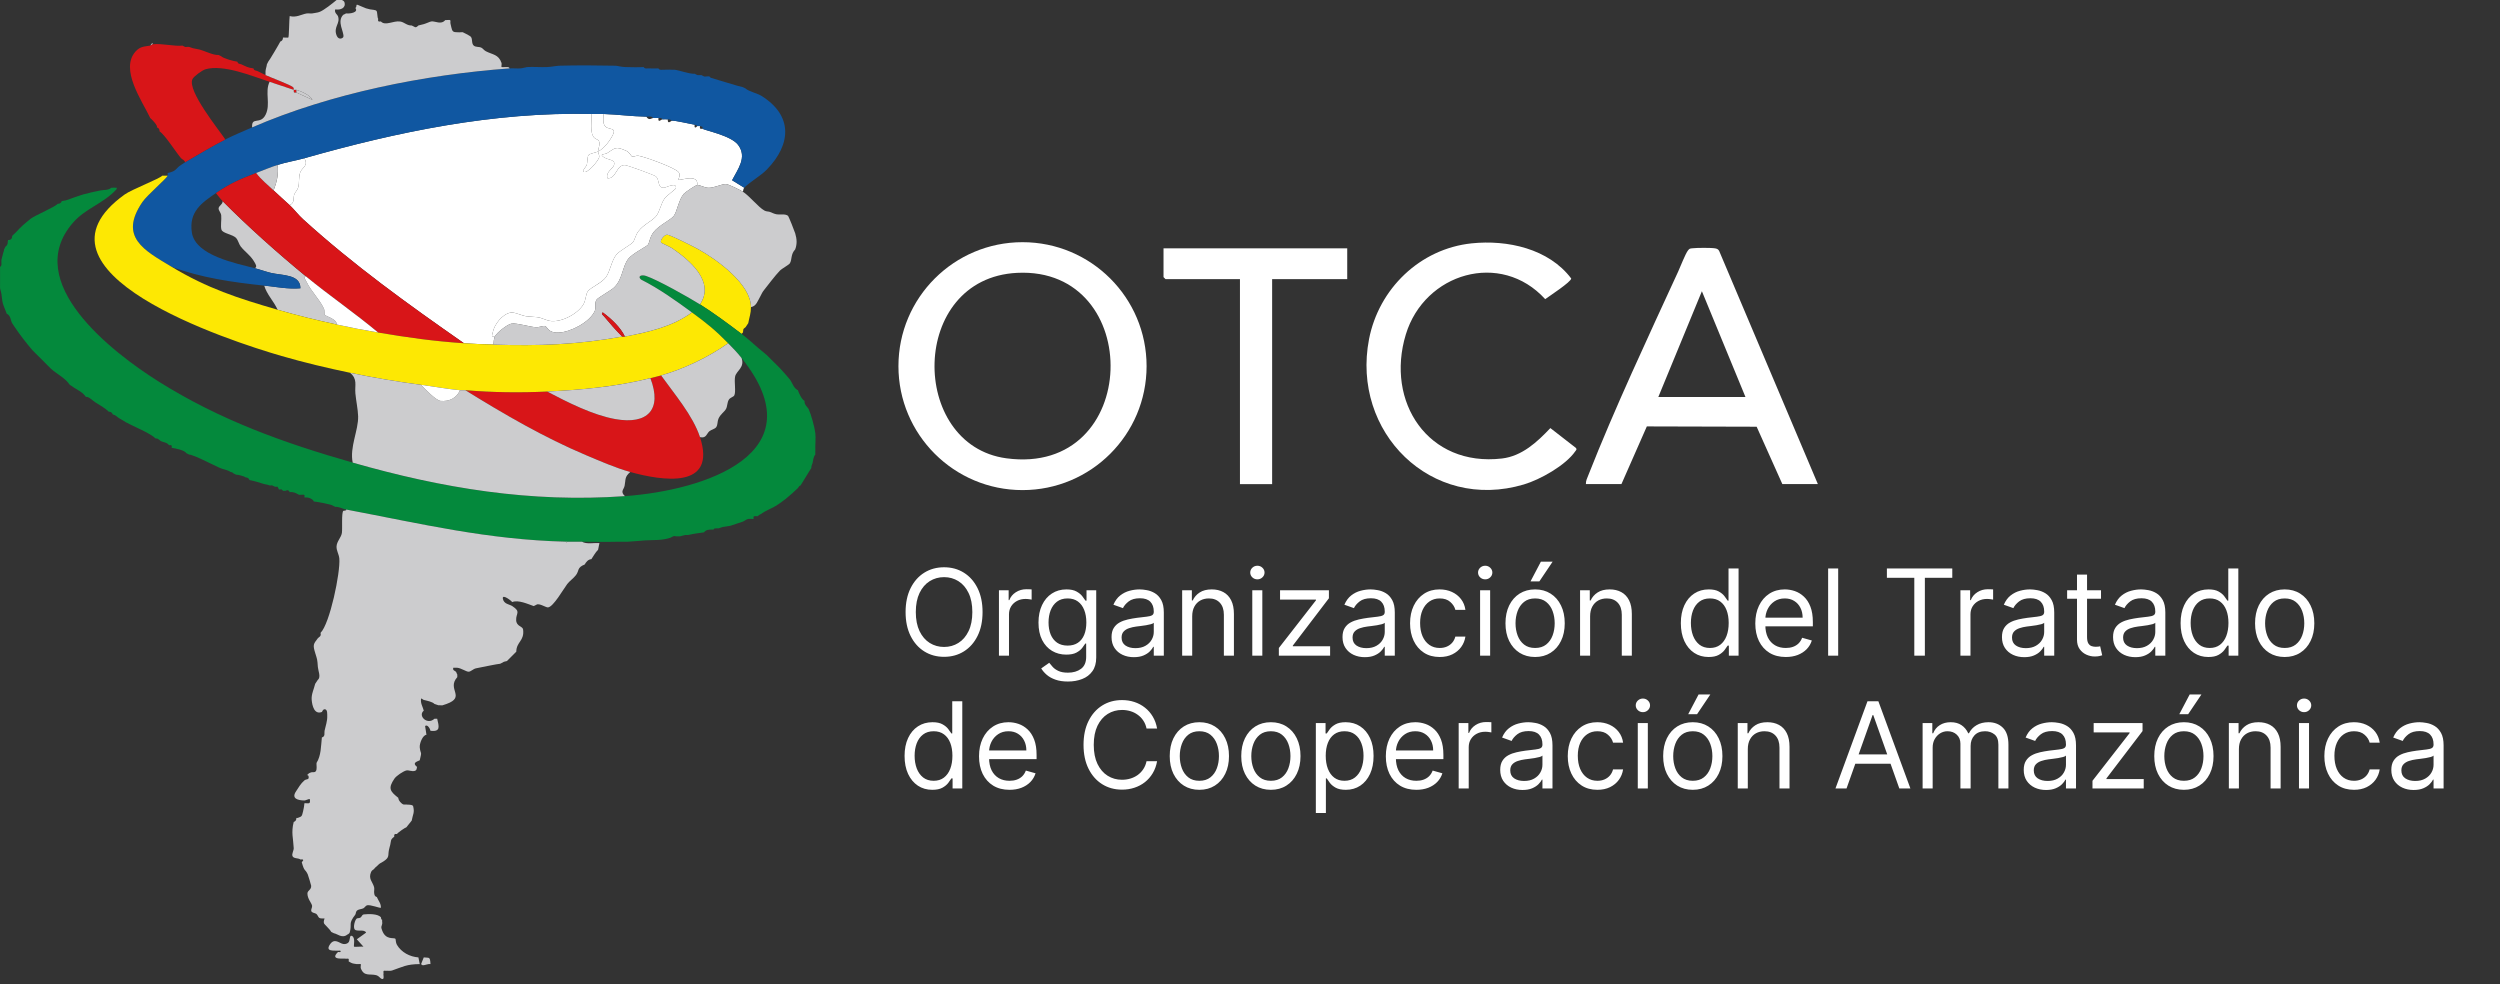 <svg width="320" height="126" viewBox="0 0 320 126" fill="none" xmlns="http://www.w3.org/2000/svg">
<rect x="0" y="0" width="320" height="126" fill="#333333" stroke="none"/>
<g clip-path="url(#clip0_184_25)">
<path d="M75.696 14.589C75.775 15.437 75.463 16.918 76.034 17.599C76.194 17.788 76.542 17.862 76.644 18.021C76.882 18.404 76.579 18.948 76.554 19.395C76.288 19.516 75.456 19.678 75.338 19.846C75.149 20.115 75.219 20.75 75.104 21.118C75.037 21.329 74.51 21.828 74.668 21.967C75.13 22.372 76.626 20.524 76.695 20.127C76.745 19.836 76.546 19.573 76.554 19.393C77.062 19.159 77.674 18.494 78.003 18.009C79.45 15.874 77.754 16.925 77.332 15.958C77.143 15.528 77.27 15.037 77.243 14.589C79.103 14.651 80.828 14.899 82.735 14.932C83.056 15.505 83.459 15.105 83.593 15.104C83.822 15.104 84.052 15.098 84.28 15.104C84.194 15.802 84.647 15.286 84.795 15.275C85.014 15.26 85.261 15.265 85.481 15.275C85.409 15.998 85.948 15.452 85.996 15.447C86.386 15.406 88.296 15.857 88.914 15.962C88.849 16.35 88.991 16.449 89.257 16.134C89.362 16.154 89.503 16.11 89.6 16.134C89.549 16.482 89.597 16.528 89.944 16.477C90.097 16.676 93.564 17.32 94.482 18.547C95.666 20.133 94.442 21.648 93.708 23.071L95.264 24.027C95.156 24.14 95.125 24.384 95.093 24.542C94.744 24.319 93.256 23.576 92.92 23.56C92.413 23.536 91.421 24.046 90.716 24.041C90.16 24.037 89.636 23.67 89.257 23.684C89.403 22.137 87.05 23.172 86.854 22.995C86.772 22.922 87.186 22.462 86.87 22.043C86.442 21.477 82.581 20.078 81.741 19.939C81.422 19.885 81.105 20.086 80.947 20.05C80.768 20.009 80.624 19.51 80.162 19.304C78.739 18.663 78.762 18.964 77.706 19.604C77.413 19.782 76.63 19.68 77.293 20.119C77.905 20.526 78.851 20.388 78.583 21.159C78.425 21.612 77.5 22.022 77.759 22.822C78.923 22.898 78.875 21.03 80.032 21.14C80.363 21.171 83.712 22.388 83.935 22.568C84.498 23.025 84.077 24.092 85.038 24.029C85.193 24.018 86.698 23.236 86.511 24.109C86.49 24.204 85.327 25.045 85.064 25.41C84.582 26.085 84.434 27.166 83.94 27.719C83.389 28.335 82.359 28.744 81.712 29.61C81.333 30.118 81.259 30.685 81.031 30.988C80.778 31.325 79.332 32.056 78.88 32.614C78.286 33.352 78.097 34.697 77.588 35.441C77.078 36.184 75.695 36.745 75.274 37.246C74.975 37.603 75.005 38.358 74.704 38.908C73.971 40.248 71.436 41.537 69.995 40.971C68.639 40.439 68.776 40.646 67.393 40.483C66.771 40.411 65.889 39.917 65.355 40.013C64.3 40.205 63.275 41.511 63.071 42.552C63.006 42.883 62.812 43.154 63.34 43.077C63.21 43.367 63.174 43.784 63.169 44.107C61.881 44.062 60.664 44.023 59.393 43.935C52.275 38.975 45.222 33.905 38.795 28.06C38.185 27.508 37.652 26.792 37.08 26.256C37.782 25.932 37.482 25.374 37.672 24.875C37.785 24.58 38.065 24.343 38.166 23.996C38.361 23.33 38.185 22.683 38.439 22.038C38.694 21.392 39.504 21.259 38.966 20.249C50.878 16.863 63.215 14.295 75.696 14.585V14.589Z" fill="white"/>
<path d="M54.242 122.547C54.923 122.645 55.053 122.377 55.102 123.404C54.772 123.352 54.451 123.545 54.147 123.555C54.012 123.56 53.921 123.406 53.898 123.406L54.242 122.547Z" fill="#CCCCCE"/>
<path d="M19.572 5.664C19.477 5.672 19.333 5.817 19.229 5.835L19.486 5.496L19.572 5.664Z" fill="#CCCCCE"/>
<path d="M63.338 43.08C62.81 43.158 63.004 42.886 63.069 42.555C63.273 41.515 64.298 40.209 65.353 40.017C65.887 39.919 66.769 40.413 67.391 40.487C68.772 40.65 68.637 40.441 69.993 40.974C71.434 41.541 73.969 40.25 74.702 38.911C75.003 38.362 74.972 37.605 75.272 37.25C75.693 36.749 77.059 36.215 77.586 35.444C78.113 34.674 78.284 33.355 78.878 32.617C79.328 32.06 80.776 31.328 81.029 30.992C81.257 30.688 81.331 30.122 81.71 29.614C82.357 28.749 83.387 28.339 83.938 27.722C84.432 27.17 84.58 26.088 85.062 25.414C85.325 25.048 86.489 24.209 86.509 24.113C86.696 23.241 85.191 24.022 85.037 24.032C84.075 24.098 84.496 23.028 83.933 22.572C83.71 22.391 80.361 21.174 80.03 21.144C78.871 21.034 78.919 22.901 77.757 22.826C77.498 22.024 78.423 21.616 78.581 21.163C78.849 20.392 77.903 20.529 77.291 20.122C76.628 19.683 77.411 19.786 77.704 19.608C78.76 18.966 78.737 18.667 80.16 19.307C80.62 19.515 80.764 20.014 80.945 20.054C81.103 20.09 81.42 19.889 81.739 19.942C82.579 20.081 86.44 21.48 86.868 22.046C87.184 22.465 86.77 22.924 86.852 22.999C87.046 23.174 89.401 22.141 89.255 23.687C89.03 23.696 87.712 24.604 87.537 24.801C86.871 25.543 86.701 27.007 86.25 27.633C85.895 28.128 84.371 28.816 83.675 29.693C83.145 30.364 83.162 31.021 82.922 31.342C82.771 31.541 80.909 32.482 80.419 33.131C79.633 34.171 79.697 35.757 78.598 36.802C78.183 37.197 76.568 38.075 76.371 38.35C76.055 38.786 76.338 39.346 76.125 39.821C75.492 41.235 73.005 42.529 71.486 42.574C70.085 42.615 70.125 41.829 69.747 41.733C69.498 41.671 69.001 41.92 68.585 41.889C67.744 41.826 66.239 41.343 65.508 41.419C64.991 41.472 63.562 42.591 63.342 43.084L63.338 43.08Z" fill="white"/>
<path d="M77.241 14.589C77.269 15.037 77.142 15.528 77.33 15.959C77.753 16.927 79.45 15.874 78.001 18.009C77.674 18.494 77.063 19.16 76.553 19.393C76.544 19.571 76.743 19.836 76.694 20.128C76.625 20.524 75.128 22.372 74.667 21.967C74.509 21.828 75.036 21.331 75.103 21.118C75.218 20.75 75.147 20.114 75.336 19.846C75.454 19.678 76.287 19.517 76.553 19.395C76.575 18.948 76.881 18.404 76.642 18.021C76.541 17.86 76.192 17.788 76.033 17.599C75.461 16.92 75.774 15.437 75.695 14.589C76.208 14.601 76.726 14.572 77.239 14.589H77.241Z" fill="white"/>
<path d="M38.966 20.252C39.504 21.263 38.704 21.373 38.44 22.041C38.175 22.709 38.359 23.333 38.167 23.999C38.065 24.346 37.786 24.583 37.672 24.878C37.482 25.378 37.782 25.935 37.08 26.26C36.447 25.666 35.697 25.024 35.02 24.372C35.453 23.261 35.662 22.326 35.535 21.111C36.639 20.75 37.887 20.56 38.968 20.252H38.966Z" fill="white"/>
<path d="M39.138 35.356C38.793 35.459 39.138 35.871 39.222 36.045C39.849 37.347 40.841 38.219 41.452 39.481C41.591 39.767 41.476 40.145 41.572 40.303C41.668 40.461 43.185 40.854 43.086 41.534C40.489 40.967 38.103 40.391 35.534 39.646C35.053 38.563 34.154 37.706 33.817 36.556C35.357 36.719 36.888 37.032 38.452 36.898C38.47 35.077 36.062 35.266 34.674 34.927C33.977 34.757 33.297 34.502 32.616 34.325C32.964 34.164 32.705 33.798 32.587 33.582C32.129 32.739 31.392 32.272 30.824 31.568C30.572 31.256 30.494 30.753 30.216 30.46C29.774 29.989 28.515 29.883 28.351 29.408C28.201 28.975 28.377 28.103 28.315 27.557C28.279 27.236 27.975 26.943 27.98 26.685C27.989 26.327 28.531 26.152 28.495 25.747C31.778 29.051 35.535 32.399 39.136 35.358L39.138 35.356Z" fill="#CCCCCE"/>
<path d="M96.121 39.304C96.121 40.128 95.916 40.603 95.777 41.364L95.434 41.879C95.012 42.16 95.187 42.207 95.091 42.565C95.079 42.606 94.954 42.672 94.919 42.737C93.326 41.523 91.178 39.941 89.599 38.961C91.564 36.047 88.258 33.302 86.047 31.785C85.768 31.593 84.674 31.122 84.628 31.057C84.427 30.769 85.018 30.048 85.388 30.039C85.759 30.031 88.821 31.591 89.37 31.895C91.753 33.213 96.115 36.352 96.121 39.304Z" fill="#FDE803"/>
<path d="M14.937 24.029V24.2C13.187 26.119 11.009 26.603 9.357 28.49C2.665 36.133 14.436 45.145 20.273 48.816C28.158 53.775 36.275 56.677 45.147 59.214C56.592 62.487 67.935 64.372 79.989 63.505C90.005 62.784 104.804 58.143 94.921 45.827C94.277 45.025 93.913 44.663 93.205 43.938C91.557 42.257 90.498 41.4 88.57 39.991C86.477 38.462 84.383 36.96 82.054 35.781C81.558 35.333 82.132 35.132 82.687 35.319C84.196 35.825 88.135 38.051 89.6 38.961C91.179 39.941 93.328 41.524 94.921 42.737C95.657 43.298 96.443 44.011 97.152 44.625C97.482 44.912 97.866 45.184 98.182 45.483C98.35 45.643 98.525 45.83 98.697 45.998C98.809 46.108 98.93 46.23 99.04 46.341C99.305 46.609 99.677 46.954 99.898 47.2C100.233 47.572 100.818 48.211 101.1 48.573C101.421 48.988 101.579 49.699 102.13 49.946C102.246 50.323 102.639 51.159 102.988 51.319C102.904 51.804 103.419 52.167 103.503 52.349C103.808 53.006 104.284 54.724 104.361 55.438C104.438 56.152 104.334 56.95 104.361 57.669C104.368 57.839 104.346 58.016 104.361 58.184C104.126 58.443 104.083 58.876 104.018 59.214C103.975 59.434 103.848 59.561 103.846 59.901L102.473 62.132C102.272 62.176 102.231 62.365 102.13 62.475C101.925 62.695 100.882 63.613 100.585 63.848C100.25 64.112 99.742 64.475 99.384 64.706C98.803 65.081 98.115 65.283 97.496 65.736C97.326 65.86 97.188 65.858 96.981 66.079C96.574 66.073 96.385 65.964 96.466 66.423C96.244 66.442 95.984 66.387 95.779 66.423C95.505 66.471 95.227 66.728 95.093 66.766C94.573 66.914 94.023 67.145 93.548 67.281C93.241 67.368 92.839 67.38 92.518 67.453C92.299 67.502 92.098 67.605 92.003 67.624C91.898 67.646 91.765 67.603 91.66 67.624C91.521 67.652 91.365 67.617 91.317 67.796C91.198 67.77 90.939 67.782 90.802 67.796C90.529 67.823 90.275 67.892 90.115 68.139C89.71 68.189 89.317 68.252 88.914 68.311C88.579 68.359 88.294 68.446 88.056 68.482C87.948 68.499 87.82 68.463 87.712 68.482C87.409 68.534 87.222 68.615 87.026 68.654C86.921 68.674 86.785 68.632 86.683 68.654C86.628 68.666 86.566 68.642 86.511 68.654C86.186 68.529 86.01 68.762 85.824 68.826C84.714 69.203 83.7 69.102 82.563 69.169C81.849 69.212 80.917 69.322 80.332 69.341C79.932 69.354 79.531 69.33 79.131 69.341C77.593 69.38 76.036 69.347 74.496 69.341C73.87 69.339 73.235 69.356 72.609 69.341C72.552 69.341 72.493 69.341 72.437 69.341C62.34 69.085 54.031 67.066 44.289 65.221C43.884 65.144 43.429 64.85 42.916 64.878L42.572 64.706C42.483 64.585 40.509 64.197 40.169 64.191C40.104 64.011 39.981 63.937 39.826 63.848C39.553 63.69 39.57 63.737 39.311 63.676C39.213 63.654 39.078 63.692 38.968 63.676C39.009 63.311 38.989 63.292 38.625 63.333C38.589 63.294 38.36 63.371 38.281 63.333C37.952 63.174 37.839 63.064 37.423 62.99C37.324 62.973 37.192 62.992 37.08 62.99C36.876 62.563 36.596 62.824 36.565 62.818C36.457 62.801 36.323 62.839 36.222 62.818L36.05 62.647C35.963 62.612 35.782 62.683 35.707 62.647L35.535 62.303C35.52 62.291 35.264 62.291 35.192 62.303L34.849 62.132C34.816 62.094 34.593 62.166 34.505 62.132C34.169 61.998 34.044 62.027 33.819 61.96C33.186 61.773 32.587 61.564 31.931 61.445C31.857 61.198 31.662 61.116 31.416 61.102C31.294 60.958 30.458 60.747 30.215 60.759L29.871 60.587C29.708 60.383 29.6 60.46 29.528 60.416C29.017 60.096 28.615 60.103 28.155 59.901C27.413 59.574 24.777 58.196 24.207 58.184L23.864 58.013C23.602 57.608 22.434 57.381 21.976 57.326C22.038 57.014 21.942 56.931 21.633 56.983C21.355 56.61 20.934 56.624 20.603 56.468C20.43 56.386 20.25 56.068 19.916 56.125C19.237 55.433 17.091 54.588 16.14 54.065C15.886 53.926 15.663 53.746 15.282 53.55C14.994 53.401 14.924 53.186 14.424 53.035C14.35 52.79 14.16 52.694 13.909 52.692C13.557 52.306 12.674 51.786 12.193 51.49C11.843 51.276 11.573 50.928 11.163 50.804C11.11 50.788 11.041 50.821 10.992 50.804C10.638 50.26 9.993 49.937 9.447 49.602C9.285 49.503 9.232 49.419 8.932 49.259C8.371 48.394 7.26 47.864 6.529 47.2C6.273 46.966 5.954 46.616 5.671 46.341C5.451 46.129 5.195 45.874 4.984 45.655C4.718 45.379 4.334 45.035 4.126 44.797C3.476 44.052 2.435 42.699 1.895 41.879C1.785 41.714 1.649 41.525 1.552 41.364C1.359 41.045 1.368 40.35 0.865 40.163C0.724 39.752 0.429 39.115 0.35 38.789C0.256 38.398 0.245 37.981 0.178 37.588C0.137 37.348 0.015 36.979 0.007 36.901C-0.012 36.733 0.022 36.555 0.007 36.386C-0.003 36.273 0.015 36.157 0.007 36.043C-0.002 35.93 0.014 35.813 0.007 35.7C-0.003 35.53 0.012 35.357 0.007 35.185C0.003 35.07 0.009 34.957 0.007 34.842C0.005 34.727 0.01 34.614 0.007 34.498C0.003 34.384 0.01 34.27 0.007 34.155C0.273 34.033 0.161 33.692 0.178 33.469C0.182 33.412 0.17 33.352 0.178 33.297C0.218 33.021 0.323 32.792 0.35 32.611C0.383 32.393 0.525 32.123 0.522 31.924L0.693 31.581C1.095 31.273 0.928 31.04 1.037 30.723C1.376 30.736 1.565 30.554 1.552 30.208C1.617 30.16 1.663 30.087 1.723 30.036C2.116 29.698 2.444 29.267 2.753 29.006C2.815 28.955 2.863 28.884 2.925 28.835C3.206 28.606 3.75 28.121 3.954 27.976C4.607 27.515 7.099 26.463 7.387 26.088C7.638 26.087 7.828 25.991 7.902 25.745C8.733 25.632 8.942 25.436 9.618 25.23C9.955 25.127 10.355 24.966 10.648 24.887C11.379 24.69 12.133 24.516 12.879 24.372C13.314 24.288 13.882 24.374 14.252 24.029C14.477 24.008 14.713 24.036 14.939 24.029H14.937Z" fill="#04893C"/>
<path d="M72.435 69.34C72.492 69.34 72.55 69.34 72.607 69.34L72.521 69.508L72.435 69.34Z" fill="#F3F3F3"/>
<path d="M78.786 8.41C78.985 8.414 79.531 8.572 79.987 8.582C80.756 8.599 81.633 8.632 82.39 8.582C82.508 8.839 82.85 8.748 83.077 8.754C83.466 8.764 83.894 8.781 84.278 8.754C84.398 9.011 84.738 8.918 84.965 8.925C85.301 8.934 85.668 8.893 85.994 8.925C86.106 8.937 86.226 8.911 86.338 8.925C87.055 9.013 88.176 9.476 88.912 9.44L89.255 9.612C89.274 9.629 89.662 9.624 89.77 9.612L90.114 9.783C90.18 9.837 90.632 9.739 90.8 9.783L90.972 9.955C91.593 10.128 94.861 11.151 95.091 11.156L95.434 11.328C95.766 11.67 96.989 11.975 97.432 12.25C101.517 14.783 101.294 18.465 98.163 21.695C97.362 22.522 95.96 23.298 95.263 24.029L93.706 23.073C94.441 21.65 95.664 20.133 94.48 18.549C93.564 17.322 90.096 16.678 89.942 16.479C89.787 16.28 90.223 16.294 89.599 16.136C89.501 16.112 89.36 16.156 89.255 16.136C89.237 16.132 89.201 16.014 88.912 15.964C88.294 15.859 86.384 15.408 85.994 15.449C85.849 15.288 85.68 15.288 85.479 15.277C85.26 15.267 85.013 15.262 84.793 15.277C84.71 15.056 84.467 15.109 84.278 15.106C84.05 15.101 83.82 15.106 83.591 15.106C83.447 14.831 83.008 14.939 82.733 14.934C80.826 14.902 79.102 14.653 77.241 14.591C76.728 14.574 76.209 14.603 75.696 14.591C63.215 14.301 50.878 16.869 38.966 20.255C37.885 20.562 36.637 20.753 35.534 21.113C34.605 21.415 33.699 21.794 32.788 22.143C30.726 22.931 29.456 23.475 27.638 24.717C25.821 25.96 24.152 27.103 24.559 29.769C25.011 32.722 30.233 33.708 32.616 34.329C33.297 34.506 33.977 34.761 34.674 34.931C36.062 35.27 38.469 35.082 38.451 36.902C36.888 37.034 35.357 36.723 33.817 36.56C29.76 36.129 25.812 35.57 21.974 34.157C18.487 32.058 15.157 30.362 18.228 25.862C18.842 24.961 21.303 22.879 21.459 22.486C21.49 22.409 21.439 22.247 21.459 22.143C22.622 21.93 22.517 21.503 23.176 21.113C23.39 20.986 23.564 20.845 23.691 20.77C25.275 19.841 27.208 18.691 28.84 17.852C29.755 17.382 31.268 16.741 32.273 16.307C42.358 11.939 54.326 9.564 65.227 8.755C65.68 8.721 66.147 8.784 66.6 8.755C66.967 8.731 67.334 8.591 67.458 8.584C68.309 8.536 69.179 8.618 70.032 8.584C70.563 8.563 71.235 8.422 71.577 8.412C73.933 8.347 76.426 8.366 78.786 8.412V8.41Z" fill="#1057A1"/>
<path d="M23.348 5.836L23.691 6.007C23.741 6.052 24.074 5.968 24.206 6.007C24.362 6.054 24.51 6.122 24.721 6.179C25.007 6.256 25.325 6.278 25.579 6.351C26.271 6.546 27.27 7.075 27.982 7.037L28.325 7.209C28.586 7.476 29.952 7.856 30.385 7.895C30.452 8.218 30.718 8.154 30.9 8.239C31.452 8.496 31.802 8.697 32.444 8.753C32.513 9.08 32.788 9.011 32.959 9.097C33.074 9.155 33.184 9.212 33.303 9.268C33.533 9.378 33.751 9.504 33.989 9.612C34.664 9.917 37.104 10.834 37.487 11.143C37.681 11.299 37.556 11.392 37.593 11.5C37.684 11.529 37.841 11.472 37.937 11.5V11.843C37.449 11.924 37.657 11.687 37.593 11.5C36.571 11.17 35.539 10.81 34.504 10.47C32.264 9.735 28.6 8.204 26.295 8.868C25.891 8.985 24.793 9.775 24.632 10.132C23.955 11.615 27.951 16.523 28.84 17.85C27.208 18.689 25.275 19.839 23.691 20.768C23.631 20.483 23.296 20.392 23.176 20.253C22.519 19.488 21.115 17.251 20.43 16.82C20.428 16.57 20.332 16.379 20.087 16.305C20.071 16.25 20.104 16.182 20.087 16.134C19.984 15.856 19.481 15.319 19.229 15.104C18.202 12.928 15.317 8.884 17.339 6.606C17.95 5.918 18.472 5.971 19.229 5.836C19.333 5.817 19.477 5.673 19.572 5.664C20.789 5.542 22.376 5.963 23.348 5.836Z" fill="#D81518"/>
<path d="M32.788 22.141C33.414 22.997 34.264 23.644 35.019 24.372C35.695 25.024 36.445 25.666 37.079 26.26C37.65 26.796 38.184 27.511 38.793 28.064C45.221 33.908 52.273 38.978 59.391 43.938C55.464 43.667 52.26 43.218 48.407 42.566C45.408 40.056 42.159 37.839 39.138 35.357C35.537 32.398 31.78 29.049 28.497 25.745C28.214 25.46 27.9 25.036 27.639 24.715C29.456 23.473 30.726 22.929 32.788 22.141Z" fill="#D81518"/>
<path d="M84.621 48.058C86.291 50.392 88.703 53.203 89.599 55.953C91.794 62.686 84.719 61.536 80.674 60.416C78.817 59.901 76.802 59.017 75.015 58.265C69.679 56.018 64.471 52.996 59.562 49.946C63.084 50.238 66.524 50.284 70.032 50.117C72.626 51.477 75.875 53.133 78.775 53.646C82.869 54.369 84.798 52.464 83.248 48.401C83.675 48.293 84.233 48.171 84.621 48.058Z" fill="#D81518"/>
<path d="M21.46 22.484C21.304 22.877 18.843 24.959 18.228 25.86C15.158 30.36 18.487 32.056 21.975 34.155C26.546 36.905 30.428 38.168 35.534 39.647C38.103 40.392 40.489 40.969 43.086 41.535C44.979 41.949 46.49 42.241 48.407 42.565C52.26 43.217 55.464 43.667 59.391 43.938C60.663 44.026 61.88 44.065 63.167 44.11C68.857 44.306 74.015 44.113 79.644 43.08C79.751 43.061 79.883 43.101 79.988 43.08C83 42.507 86.046 41.827 88.569 39.991C90.497 41.4 91.556 42.256 93.204 43.938C90.651 45.732 87.63 47.186 84.622 48.057C84.234 48.171 83.676 48.293 83.249 48.401C78.951 49.489 74.447 49.908 70.033 50.117C66.525 50.284 63.085 50.237 59.563 49.946C59.337 49.927 59.103 49.966 58.877 49.946C57.382 49.813 55.468 49.463 53.899 49.259C50.837 48.861 47.818 48.342 44.802 47.714C41.864 47.103 38.932 46.403 36.049 45.569C29.431 43.652 2.137 34.811 15.968 24.887C16.853 24.252 20.465 22.863 20.773 22.484H21.46Z" fill="#FDE803"/>
<path d="M35.019 24.372C34.264 23.644 33.414 22.997 32.788 22.141C33.699 21.792 34.605 21.413 35.534 21.111C35.661 22.326 35.451 23.261 35.019 24.372Z" fill="#CCCCCE"/>
<path d="M48.407 42.565C46.489 42.241 44.979 41.949 43.086 41.535C43.184 40.856 41.666 40.461 41.572 40.305C41.478 40.149 41.591 39.769 41.452 39.483C40.843 38.22 39.849 37.349 39.222 36.047C39.138 35.872 38.793 35.461 39.138 35.358C42.159 37.84 45.408 40.058 48.407 42.567V42.565Z" fill="white"/>
<path d="M95.092 24.543C95.963 25.103 97.053 26.51 97.838 26.946C98.111 27.097 98.308 27.049 98.524 27.118C98.785 27.2 98.995 27.343 99.338 27.418C99.819 27.523 100.474 27.326 100.857 27.617C100.953 27.691 101.705 29.591 101.785 29.864C101.995 30.581 102.05 31.204 101.785 31.924C101.186 32.566 101.403 33.183 101.109 33.693C100.989 33.903 100.093 34.361 99.805 34.663C99.17 35.331 98.332 36.455 97.838 37.073C97.489 37.509 97.537 37.57 97.323 37.931C96.999 38.477 96.808 39.215 96.121 39.304C96.116 36.352 91.753 33.213 89.371 31.894C88.822 31.591 85.743 30.032 85.389 30.039C85.035 30.046 84.428 30.768 84.629 31.057C84.675 31.122 85.767 31.592 86.048 31.785C88.259 33.302 91.564 36.046 89.599 38.961C88.132 38.051 84.195 35.825 82.686 35.319C82.131 35.133 81.556 35.332 82.052 35.78C84.382 36.958 86.475 38.459 88.57 39.99C86.046 41.827 83 42.507 79.988 43.08C79.402 41.861 78.235 40.792 77.157 39.989C76.874 40.159 77.211 40.37 77.326 40.507C78.06 41.381 78.826 42.285 79.644 43.08C74.015 44.113 68.857 44.305 63.167 44.11C63.173 43.787 63.209 43.37 63.339 43.08C63.559 42.587 64.989 41.468 65.505 41.415C66.238 41.34 67.742 41.822 68.583 41.885C68.998 41.916 69.496 41.667 69.745 41.729C70.122 41.824 70.084 42.61 71.483 42.57C73.002 42.526 75.491 41.231 76.123 39.817C76.335 39.342 76.052 38.784 76.368 38.346C76.567 38.072 78.182 37.193 78.596 36.798C79.694 35.753 79.631 34.167 80.417 33.127C80.906 32.478 82.768 31.539 82.919 31.338C83.161 31.019 83.142 30.362 83.673 29.689C84.366 28.812 85.89 28.124 86.247 27.629C86.699 27.003 86.869 25.539 87.534 24.797C87.71 24.602 89.028 23.694 89.253 23.683C89.63 23.668 90.154 24.035 90.712 24.04C91.417 24.046 92.411 23.538 92.915 23.56C93.252 23.575 94.74 24.318 95.088 24.541L95.092 24.543Z" fill="#CCCCCE"/>
<path d="M94.92 45.826C95.357 47.041 94.259 47.465 94.098 48.179C93.95 48.828 94.237 50.206 93.976 50.632C93.868 50.809 93.478 50.876 93.296 51.154C93.076 51.49 93.118 51.988 92.934 52.336C92.726 52.731 92.239 52.978 91.962 53.596C91.808 53.941 91.889 54.377 91.672 54.679C91.504 54.913 91.053 54.995 90.811 55.191C90.435 55.498 90.419 56.15 89.599 55.953C88.703 53.203 86.292 50.392 84.622 48.057C87.63 47.186 90.651 45.732 93.203 43.938C93.912 44.663 94.276 45.025 94.92 45.826Z" fill="#CCCCCE"/>
<path d="M83.249 48.401C84.799 52.463 82.869 54.368 78.776 53.646C75.875 53.133 72.624 51.476 70.033 50.117C74.447 49.908 78.951 49.489 83.249 48.401Z" fill="#CCCCCE"/>
<path d="M79.988 43.08C79.883 43.1 79.751 43.061 79.644 43.08C78.826 42.285 78.06 41.381 77.326 40.507C77.211 40.37 76.874 40.159 77.157 39.989C78.235 40.792 79.403 41.861 79.988 43.08Z" fill="#D81518"/>
<path d="M72.436 69.34L72.522 69.508L72.608 69.34C73.234 69.356 73.869 69.338 74.496 69.34C75.079 69.689 76.01 69.466 76.727 69.512L76.555 70.37C76.193 70.727 75.97 71.175 75.697 71.572C75.287 71.596 75.026 71.928 74.839 72.258C73.825 72.656 74.168 73.041 73.716 73.624C73.401 74.033 72.922 74.349 72.611 74.75C72.151 75.347 70.807 77.738 70.122 77.749C69.851 77.752 68.976 77.156 68.66 77.407L68.317 77.579C67.541 77.306 66.321 76.748 65.571 77.064C65.519 76.956 64.242 75.941 64.366 76.636C64.489 77.332 65.221 77.349 65.571 77.579C66.719 78.332 66.027 78.485 66.068 79.383C66.106 80.21 66.901 80.133 66.957 80.577C67.145 82.057 66.094 82.139 66.086 83.414L64.884 84.616C64.747 84.648 64.441 84.696 64.369 84.787L64.026 84.959C63.835 84.95 61.352 85.459 60.923 85.546C60.585 85.615 60.26 85.972 59.992 85.98C59.682 85.99 59.038 85.522 58.534 85.474C58.365 85.459 58.189 85.483 58.02 85.474C57.914 85.841 58.228 85.834 58.362 85.987C58.436 86.071 58.467 86.27 58.534 86.33V86.674C57.135 88.218 59.672 89.185 57.161 90.106C57.08 90.135 56.687 90.268 56.646 90.278C56.498 90.312 56.283 90.245 56.131 90.278L55.616 90.106C55.329 89.813 54.634 89.691 54.243 89.591C54.142 89.566 53.941 89.358 53.901 89.42C53.786 89.998 54.111 90.441 54.243 90.965C53.441 91.606 54.698 92.865 55.616 91.994H55.959C56.181 92.961 56.443 93.711 55.101 93.539C55.089 93.373 54.734 92.641 54.414 92.937L54.586 94.054C54.09 94.088 53.676 95.204 53.728 95.669C53.838 96.658 54.047 96.043 53.728 97.315C53.165 97.55 52.806 97.696 53.385 98.173C53.33 98.237 53.395 98.578 53.108 98.669C52.717 98.794 52.322 98.542 52.005 98.62C51.62 98.714 50.734 99.301 50.492 99.658C49.639 100.909 49.919 101.283 50.982 102.121C50.985 102.447 51.375 102.897 51.668 102.979C51.763 103.005 51.907 102.957 52.011 102.979C52.271 103.034 52.609 102.933 52.87 103.151C53.101 104.033 52.849 104.186 52.698 105.039L52.011 105.897C51.902 105.897 50.93 106.561 50.81 106.755C50.517 106.707 50.417 106.805 50.467 107.098C49.948 107.467 50.077 107.603 49.952 108.128C49.897 108.356 49.837 108.533 49.78 108.815C49.638 109.518 49.892 109.736 49.082 110.26C48.543 110.608 48.75 110.37 48.236 110.874C48.11 110.998 48.023 111.022 47.892 111.217C47.836 111.303 47.609 111.367 47.506 111.599C47.11 112.503 47.688 112.836 47.882 113.552C47.947 113.794 47.858 114.082 47.892 114.307C47.932 114.564 47.952 114.738 48.236 114.822C48.419 115.273 48.795 115.665 48.749 116.195C48.675 116.276 47.388 115.766 46.986 115.877C46.797 115.931 46.675 116.186 46.502 116.267C46.255 116.382 45.937 116.372 45.728 116.528C45.519 116.684 45.555 116.969 45.489 117.055C44.525 118.32 45.084 118.188 44.769 119.344C44.715 119.54 44.466 119.609 44.46 119.629C43.79 120.167 43.167 119.511 42.743 119.458L42.4 119.286C42.215 118.929 41.53 118.337 41.482 118.208C41.361 117.879 41.571 117.587 41.544 117.57C41.48 117.528 41.097 117.63 40.859 117.48C40.727 117.398 40.666 117.122 40.496 116.983C40.327 116.844 39.922 116.875 39.839 116.602C39.786 116.428 39.971 116.155 39.951 115.955C39.916 115.613 39.334 115.043 39.352 114.35C39.36 113.972 39.863 113.907 39.831 113.377C39.825 113.299 39.434 112.002 39.389 111.909C39.044 111.18 38.962 111.623 38.624 110.358C38.935 110.083 38.845 109.954 38.452 110.014C38.207 109.805 37.558 109.934 37.433 109.563C37.333 109.268 37.61 108.871 37.596 108.555C37.534 107.28 37.249 106.568 37.596 105.209C37.841 105.135 37.937 104.944 37.939 104.694C37.996 104.68 38.061 104.709 38.111 104.694C38.715 104.498 38.634 104.417 38.797 103.835C38.878 103.549 38.936 103.113 38.969 102.806C39.52 102.806 39.767 102.979 39.654 102.291C39.585 102.212 39.125 102.464 38.969 102.462C38.111 102.447 37.275 102.213 37.884 101.304C38.219 100.803 38.475 100.308 38.969 99.888C39.228 99.666 39.638 99.888 39.48 99.29L39.312 99.201C39.537 99.026 39.412 99.009 39.827 98.858C39.971 98.805 40.284 98.932 40.436 98.698C40.601 98.446 40.493 97.962 40.514 97.657C41.113 96.707 41.077 95.506 41.2 94.395C41.669 94.263 41.482 93.836 41.544 93.537C41.674 92.907 41.913 92.308 41.887 91.649C41.878 91.409 41.93 90.86 41.628 90.793C41.325 90.726 41.243 91.119 41.2 91.134C40.224 91.507 39.961 90.312 39.896 89.593C39.831 88.874 40.181 88.218 40.342 87.53L40.685 87.015C41.111 86.68 40.718 85.831 40.687 85.383C40.618 84.357 40.599 84.41 40.358 83.62C40.033 82.561 40.085 82.465 40.685 81.695C40.818 81.525 41.152 81.478 41.029 81.008C42.215 79.851 43.591 73.243 43.433 71.481C43.383 70.936 43.052 70.489 43.078 69.939C43.107 69.292 43.67 68.818 43.764 68.209C43.842 67.71 43.691 65.628 43.946 65.388C43.964 65.372 44.472 65.36 44.29 65.216C54.032 67.061 62.34 69.079 72.438 69.335L72.436 69.34Z" fill="#CCCCCE"/>
<path d="M43.087 -0H43.773C43.79 0.034 44.034 0.09 44.091 0.288C44.312 1.045 43.547 1.313 42.913 1.201C42.752 1.616 43.195 1.886 43.258 2.059C43.603 3.022 42.645 3.42 43.088 4.544C43.344 5.191 43.922 4.9 43.957 4.697C44.058 4.093 43.075 2.732 43.945 1.888C44.013 1.869 44.248 1.755 44.288 1.716C44.801 1.779 45.922 1.592 45.489 1.029C45.845 0.714 45.235 0.348 46.348 0.858C46.869 1.096 46.828 1.062 47.377 1.201C47.587 1.254 48.074 1.234 48.201 1.409C48.316 1.57 48.289 2.311 48.407 2.402C48.347 2.722 48.431 2.804 48.751 2.746C49.324 3.362 50.345 2.62 51.227 2.754C51.759 2.835 52.085 3.293 52.698 3.261L53.041 3.432C53.266 3.623 53.527 3.267 53.556 3.261C53.814 3.202 53.99 3.159 54.243 3.089C54.566 3 55.034 2.766 55.2 2.744C55.731 2.675 56.447 3.211 56.989 2.574C57.966 2.492 57.548 2.614 57.675 3.089C57.72 3.254 57.82 3.753 57.847 3.775C57.919 4.028 58.106 4.122 58.362 4.119C58.396 4.145 59.186 4.143 59.22 4.119L59.907 4.462C59.967 4.544 60.233 4.592 60.331 4.804C60.478 5.119 60.356 5.619 60.66 5.854C60.925 6.057 61.321 5.959 61.613 6.103C61.8 6.194 61.949 6.432 62.188 6.558C63.044 7.007 63.822 6.946 64.198 8.066C64.239 8.19 64.148 8.537 64.198 8.581C64.237 8.617 64.718 8.571 64.884 8.581C65.03 8.59 65.181 8.586 65.228 8.753C54.327 9.561 42.359 11.937 32.273 16.305C32.17 14.856 33.327 16.032 33.997 14.683C34.676 13.317 33.865 11.791 34.505 10.469C35.54 10.809 36.571 11.169 37.594 11.499C37.658 11.686 37.45 11.923 37.938 11.842L39.999 12.785C39.695 12.174 38.554 11.681 37.938 11.499C37.841 11.472 37.685 11.528 37.594 11.499C37.556 11.391 37.682 11.298 37.488 11.142C37.105 10.833 34.663 9.917 33.99 9.611C33.998 9.441 33.976 9.266 33.99 9.096C34.014 8.787 34.143 8.501 34.161 8.238L34.333 7.895C34.446 7.797 35.797 5.519 35.878 5.32C36.123 5.246 36.219 5.056 36.221 4.805C36.389 4.783 36.872 4.845 36.908 4.805C37.002 4.706 37.014 2.425 37.078 2.057C37.927 2.282 38.559 1.846 39.24 1.724C39.492 1.68 39.8 1.759 39.995 1.714C40.282 1.651 40.569 1.637 40.854 1.543C41.43 1.352 42.592 0.406 43.085 -0.002L43.087 -0Z" fill="#CCCCCE"/>
<path d="M48.75 117.398C48.785 117.432 48.737 117.693 48.922 117.741C48.881 117.87 48.953 118.103 48.922 118.256C48.828 118.711 48.714 118.555 48.922 119.114C49.391 120.379 50.429 119.966 50.618 120.165C50.664 120.215 50.638 120.649 50.8 120.925C51.373 121.905 52.468 122.47 53.556 122.547L53.728 123.405C52.032 123.409 51.539 123.762 50.168 124.229C49.936 124.308 49.49 124.229 49.437 124.263C49.071 124.222 49.052 124.241 49.094 124.607C49.015 124.717 49.284 125.473 48.84 125.292C48.651 125.214 48.488 124.899 48.115 124.813C47.29 124.622 46.579 125.017 46.176 123.92C46.131 123.8 46.225 123.455 46.176 123.405C46.138 123.368 45.8 123.428 45.661 123.405C45.094 123.313 45.146 123.362 44.631 123.062C44.672 122.696 44.652 122.678 44.288 122.719C44.151 122.619 42.103 122.99 43.258 121.861C43.306 121.813 43.608 121.955 43.603 121.775C43.603 121.62 43.392 121.699 43.258 121.689C42.714 121.648 41.622 121.826 42.22 120.906C42.817 119.986 43.455 120.766 43.944 120.831C44.154 120.858 44.396 120.82 44.559 120.676C44.889 120.39 44.676 119.617 45.058 119.803C45.529 120.031 45.23 121.085 45.318 121.176C45.373 121.232 46.289 121.136 46.519 121.172L45.671 120.228L46.862 119.375C46.638 118.891 45.642 119.305 45.393 118.955C45.187 118.665 45.419 117.762 45.663 117.57C45.73 117.516 46.008 117.541 46.135 117.453C46.366 117.295 46.292 117.081 46.598 117.043C47.188 116.969 48.331 116.959 48.752 117.398H48.75Z" fill="#CCCCCE"/>
<path d="M53.899 49.259C54.364 49.77 55.806 51.262 56.404 51.317C57.475 51.416 58.46 50.958 58.877 49.945C59.103 49.966 59.337 49.926 59.563 49.945C64.474 52.995 69.68 56.018 75.016 58.264C76.802 59.016 78.817 59.9 80.674 60.415C79.914 61.066 80.113 61.381 79.95 62.178C79.849 62.679 79.351 62.909 79.988 63.505C67.934 64.371 56.591 62.487 45.146 59.214C44.732 57.252 45.891 55.075 45.841 53.287C45.815 52.401 45.575 51.279 45.491 50.373C45.391 49.288 45.802 48.535 44.803 47.714C47.818 48.342 50.837 48.861 53.899 49.259Z" fill="#CCCCCE"/>
<path d="M58.877 49.945C58.46 50.958 57.475 51.416 56.404 51.317C55.806 51.262 54.364 49.769 53.899 49.259C55.468 49.463 57.382 49.813 58.877 49.945Z" fill="white"/>
<path d="M37.938 11.499C38.554 11.681 39.695 12.174 39.999 12.785L37.938 11.842V11.499Z" fill="#CCCCCE"/>
<path d="M146.763 46.866C146.763 55.628 139.652 62.732 130.881 62.732C122.111 62.732 115 55.63 115 46.866C115 38.102 122.111 31 130.881 31C139.652 31 146.763 38.102 146.763 46.866ZM130.186 34.925C116.349 35.615 116.318 56.97 128.808 58.662C146.129 61.009 146.595 34.108 130.186 34.925Z" fill="white"/>
<path d="M232.688 61.964H228.14L224.851 54.62L210.795 54.581L207.544 61.964H202.995C202.97 61.549 203.164 61.19 203.308 60.82C206.655 52.312 210.963 43.114 214.807 34.758C215.099 34.123 215.726 32.489 216.057 32.064C216.265 31.796 216.311 31.817 216.63 31.779C217.174 31.715 219.061 31.698 219.553 31.793C219.79 31.837 219.955 31.915 220.061 32.141L232.687 61.964H232.688ZM223.42 50.818L217.842 37.276L212.264 50.818H223.42Z" fill="white"/>
<path d="M188.369 31.149C192.942 30.669 198.242 31.831 201.115 35.646C201.118 36.074 198.307 37.907 197.785 38.291C192.092 32.037 182.341 34.946 179.949 42.798C177.311 51.457 182.812 59.788 192.25 58.688C194.821 58.388 196.766 56.572 198.446 54.794L201.719 57.336C201.877 57.535 201.738 57.617 201.633 57.768C200.394 59.569 197.14 61.39 195.059 62.009C183.174 65.55 172.934 55.292 175.237 43.409C176.487 36.959 181.753 31.845 188.367 31.149H188.369Z" fill="white"/>
<path d="M172.445 31.788V35.732H162.833V61.965H158.714V35.732H149.188L148.931 35.474V31.788H172.445Z" fill="white"/>
<path d="M125.767 78.342C125.767 79.519 125.555 80.536 125.13 81.394C124.705 82.251 124.122 82.912 123.381 83.377C122.639 83.842 121.793 84.074 120.841 84.074C119.89 84.074 119.043 83.842 118.302 83.377C117.561 82.912 116.978 82.251 116.553 81.394C116.128 80.536 115.915 79.519 115.915 78.342C115.915 77.165 116.128 76.148 116.553 75.291C116.978 74.433 117.561 73.772 118.302 73.307C119.043 72.842 119.89 72.61 120.841 72.61C121.793 72.61 122.639 72.842 123.381 73.307C124.122 73.772 124.705 74.433 125.13 75.291C125.555 76.148 125.767 77.165 125.767 78.342ZM124.459 78.342C124.459 77.376 124.298 76.56 123.974 75.896C123.655 75.231 123.221 74.728 122.672 74.386C122.127 74.045 121.517 73.874 120.841 73.874C120.166 73.874 119.554 74.045 119.005 74.386C118.46 74.728 118.026 75.231 117.703 75.896C117.383 76.56 117.223 77.376 117.223 78.342C117.223 79.308 117.383 80.124 117.703 80.789C118.026 81.454 118.46 81.957 119.005 82.298C119.554 82.64 120.166 82.81 120.841 82.81C121.517 82.81 122.127 82.64 122.672 82.298C123.221 81.957 123.655 81.454 123.974 80.789C124.298 80.124 124.459 79.308 124.459 78.342ZM127.865 83.922V75.552H129.107V76.816H129.195C129.347 76.402 129.623 76.066 130.023 75.808C130.422 75.55 130.873 75.421 131.374 75.421C131.469 75.421 131.587 75.423 131.728 75.427C131.87 75.431 131.977 75.436 132.05 75.443V76.751C132.006 76.74 131.906 76.724 131.75 76.702C131.598 76.677 131.436 76.664 131.265 76.664C130.858 76.664 130.495 76.749 130.175 76.92C129.859 77.087 129.609 77.32 129.423 77.617C129.242 77.912 129.151 78.248 129.151 78.626V83.922H127.865ZM136.698 87.235C136.077 87.235 135.543 87.155 135.096 86.995C134.649 86.839 134.277 86.632 133.979 86.374C133.684 86.12 133.45 85.847 133.276 85.557L134.3 84.837C134.416 84.99 134.564 85.164 134.742 85.36C134.92 85.56 135.163 85.733 135.472 85.878C135.784 86.027 136.193 86.102 136.698 86.102C137.373 86.102 137.931 85.938 138.371 85.611C138.81 85.284 139.03 84.772 139.03 84.074V82.374H138.921C138.826 82.527 138.692 82.716 138.518 82.941C138.347 83.163 138.1 83.361 137.777 83.535C137.457 83.706 137.025 83.791 136.48 83.791C135.804 83.791 135.197 83.631 134.66 83.312C134.126 82.992 133.703 82.527 133.39 81.917C133.081 81.306 132.927 80.565 132.927 79.694C132.927 78.836 133.078 78.09 133.379 77.454C133.681 76.815 134.1 76.321 134.638 75.972C135.176 75.62 135.797 75.443 136.502 75.443C137.046 75.443 137.479 75.534 137.798 75.716C138.122 75.894 138.369 76.097 138.54 76.326C138.714 76.551 138.848 76.737 138.943 76.882H139.074V75.552H140.316V84.162C140.316 84.881 140.152 85.466 139.825 85.916C139.502 86.37 139.066 86.703 138.518 86.913C137.973 87.128 137.366 87.235 136.698 87.235ZM136.654 82.636C137.17 82.636 137.606 82.518 137.962 82.282C138.318 82.046 138.589 81.706 138.774 81.263C138.959 80.82 139.052 80.289 139.052 79.672C139.052 79.069 138.961 78.537 138.779 78.075C138.598 77.614 138.329 77.252 137.973 76.991C137.617 76.729 137.177 76.599 136.654 76.599C136.109 76.599 135.655 76.737 135.292 77.013C134.932 77.289 134.662 77.659 134.48 78.124C134.302 78.589 134.213 79.105 134.213 79.672C134.213 80.253 134.304 80.767 134.485 81.214C134.671 81.657 134.943 82.006 135.303 82.26C135.666 82.511 136.117 82.636 136.654 82.636ZM145.133 84.118C144.602 84.118 144.121 84.018 143.689 83.818C143.256 83.615 142.913 83.323 142.659 82.941C142.405 82.556 142.278 82.091 142.278 81.546C142.278 81.067 142.372 80.678 142.561 80.38C142.75 80.079 143.002 79.842 143.318 79.672C143.634 79.501 143.983 79.374 144.364 79.29C144.75 79.203 145.136 79.134 145.525 79.083C146.034 79.018 146.446 78.969 146.762 78.936C147.082 78.9 147.314 78.84 147.459 78.756C147.608 78.673 147.683 78.527 147.683 78.32V78.277C147.683 77.739 147.536 77.321 147.242 77.023C146.951 76.726 146.51 76.577 145.917 76.577C145.303 76.577 144.822 76.711 144.473 76.98C144.125 77.249 143.879 77.536 143.738 77.841L142.517 77.405C142.735 76.896 143.026 76.5 143.389 76.217C143.756 75.93 144.156 75.73 144.588 75.618C145.024 75.501 145.452 75.443 145.874 75.443C146.143 75.443 146.451 75.476 146.8 75.541C147.153 75.603 147.492 75.732 147.819 75.928C148.15 76.124 148.424 76.421 148.642 76.816C148.86 77.212 148.969 77.743 148.969 78.407V83.922H147.683V82.788H147.617C147.53 82.97 147.385 83.165 147.182 83.371C146.978 83.579 146.708 83.755 146.37 83.9C146.032 84.045 145.62 84.118 145.133 84.118ZM145.329 82.963C145.837 82.963 146.266 82.863 146.615 82.663C146.967 82.463 147.232 82.206 147.41 81.889C147.592 81.573 147.683 81.241 147.683 80.892V79.715C147.628 79.781 147.509 79.841 147.323 79.895C147.142 79.946 146.931 79.991 146.691 80.031C146.455 80.068 146.224 80.1 145.999 80.129C145.778 80.155 145.598 80.177 145.46 80.195C145.125 80.238 144.813 80.309 144.522 80.407C144.235 80.502 144.003 80.645 143.825 80.838C143.651 81.027 143.563 81.285 143.563 81.612C143.563 82.058 143.729 82.396 144.059 82.625C144.394 82.85 144.817 82.963 145.329 82.963ZM152.602 78.887V83.922H151.316V75.552H152.558V76.86H152.667C152.863 76.435 153.161 76.094 153.561 75.836C153.961 75.574 154.476 75.443 155.108 75.443C155.675 75.443 156.171 75.559 156.596 75.792C157.021 76.021 157.352 76.37 157.588 76.838C157.824 77.303 157.942 77.892 157.942 78.604V83.922H156.656V78.691C156.656 78.033 156.485 77.521 156.144 77.154C155.802 76.784 155.334 76.599 154.738 76.599C154.327 76.599 153.961 76.688 153.637 76.865C153.318 77.043 153.065 77.303 152.88 77.645C152.695 77.986 152.602 78.4 152.602 78.887ZM160.292 83.922V75.552H161.578V83.922H160.292ZM160.946 74.157C160.695 74.157 160.479 74.072 160.297 73.901C160.119 73.731 160.03 73.525 160.03 73.285C160.03 73.046 160.119 72.841 160.297 72.67C160.479 72.499 160.695 72.414 160.946 72.414C161.196 72.414 161.411 72.499 161.589 72.67C161.77 72.841 161.861 73.046 161.861 73.285C161.861 73.525 161.77 73.731 161.589 73.901C161.411 74.072 161.196 74.157 160.946 74.157ZM163.693 83.922V82.941L168.445 76.838V76.751H163.846V75.552H170.101V76.577L165.481 82.636V82.723H170.254V83.922H163.693ZM174.697 84.118C174.167 84.118 173.686 84.018 173.253 83.818C172.821 83.615 172.478 83.323 172.224 82.941C171.969 82.556 171.842 82.091 171.842 81.546C171.842 81.067 171.937 80.678 172.126 80.38C172.314 80.079 172.567 79.842 172.883 79.672C173.199 79.501 173.548 79.374 173.929 79.29C174.314 79.203 174.701 79.134 175.09 79.083C175.598 79.018 176.011 78.969 176.327 78.936C176.646 78.9 176.879 78.84 177.024 78.756C177.173 78.673 177.248 78.527 177.248 78.32V78.277C177.248 77.739 177.1 77.321 176.806 77.023C176.516 76.726 176.074 76.577 175.482 76.577C174.868 76.577 174.387 76.711 174.038 76.98C173.689 77.249 173.444 77.536 173.303 77.841L172.082 77.405C172.3 76.896 172.591 76.5 172.954 76.217C173.321 75.93 173.72 75.73 174.153 75.618C174.588 75.501 175.017 75.443 175.439 75.443C175.707 75.443 176.016 75.476 176.365 75.541C176.717 75.603 177.057 75.732 177.384 75.928C177.714 76.124 177.989 76.421 178.207 76.816C178.425 77.212 178.534 77.743 178.534 78.407V83.922H177.248V82.788H177.182C177.095 82.97 176.95 83.165 176.746 83.371C176.543 83.579 176.272 83.755 175.934 83.9C175.597 84.045 175.184 84.118 174.697 84.118ZM174.894 82.963C175.402 82.963 175.831 82.863 176.18 82.663C176.532 82.463 176.797 82.206 176.975 81.889C177.157 81.573 177.248 81.241 177.248 80.892V79.715C177.193 79.781 177.073 79.841 176.888 79.895C176.706 79.946 176.496 79.991 176.256 80.031C176.02 80.068 175.789 80.1 175.564 80.129C175.342 80.155 175.162 80.177 175.024 80.195C174.69 80.238 174.378 80.309 174.087 80.407C173.8 80.502 173.568 80.645 173.39 80.838C173.215 81.027 173.128 81.285 173.128 81.612C173.128 82.058 173.293 82.396 173.624 82.625C173.958 82.85 174.381 82.963 174.894 82.963ZM184.281 84.096C183.496 84.096 182.821 83.911 182.254 83.54C181.687 83.17 181.251 82.659 180.946 82.009C180.641 81.359 180.488 80.616 180.488 79.781C180.488 78.931 180.645 78.18 180.957 77.53C181.273 76.876 181.713 76.366 182.276 75.999C182.842 75.629 183.503 75.443 184.259 75.443C184.848 75.443 185.378 75.552 185.85 75.77C186.322 75.988 186.709 76.293 187.011 76.686C187.312 77.078 187.499 77.536 187.572 78.059H186.286C186.188 77.677 185.97 77.34 185.632 77.045C185.298 76.747 184.848 76.599 184.281 76.599C183.78 76.599 183.34 76.729 182.962 76.991C182.588 77.249 182.296 77.614 182.085 78.086C181.878 78.555 181.774 79.105 181.774 79.737C181.774 80.384 181.876 80.947 182.079 81.426C182.287 81.906 182.577 82.278 182.951 82.543C183.329 82.808 183.772 82.941 184.281 82.941C184.615 82.941 184.918 82.883 185.191 82.767C185.463 82.65 185.694 82.483 185.883 82.265C186.072 82.047 186.206 81.786 186.286 81.481H187.572C187.499 81.975 187.32 82.42 187.033 82.816C186.749 83.208 186.373 83.52 185.905 83.753C185.44 83.982 184.898 84.096 184.281 84.096ZM189.452 83.922V75.552H190.738V83.922H189.452ZM190.106 74.157C189.855 74.157 189.639 74.072 189.457 73.901C189.279 73.731 189.19 73.525 189.19 73.285C189.19 73.046 189.279 72.841 189.457 72.67C189.639 72.499 189.855 72.414 190.106 72.414C190.356 72.414 190.571 72.499 190.749 72.67C190.93 72.841 191.021 73.046 191.021 73.285C191.021 73.525 190.93 73.731 190.749 73.901C190.571 74.072 190.356 74.157 190.106 74.157ZM196.493 84.096C195.738 84.096 195.075 83.916 194.504 83.557C193.938 83.197 193.495 82.694 193.175 82.047C192.859 81.401 192.701 80.645 192.701 79.781C192.701 78.909 192.859 78.148 193.175 77.498C193.495 76.847 193.938 76.342 194.504 75.983C195.075 75.623 195.738 75.443 196.493 75.443C197.249 75.443 197.91 75.623 198.477 75.983C199.047 76.342 199.49 76.847 199.806 77.498C200.126 78.148 200.286 78.909 200.286 79.781C200.286 80.645 200.126 81.401 199.806 82.047C199.49 82.694 199.047 83.197 198.477 83.557C197.91 83.916 197.249 84.096 196.493 84.096ZM196.493 82.941C197.067 82.941 197.54 82.794 197.91 82.5C198.281 82.206 198.555 81.819 198.733 81.339C198.911 80.86 199 80.34 199 79.781C199 79.221 198.911 78.7 198.733 78.217C198.555 77.734 198.281 77.343 197.91 77.045C197.54 76.747 197.067 76.599 196.493 76.599C195.919 76.599 195.447 76.747 195.077 77.045C194.706 77.343 194.432 77.734 194.254 78.217C194.076 78.7 193.987 79.221 193.987 79.781C193.987 80.34 194.076 80.86 194.254 81.339C194.432 81.819 194.706 82.206 195.077 82.5C195.447 82.794 195.919 82.941 196.493 82.941ZM195.905 74.419L197.234 71.891H198.738L197.038 74.419H195.905ZM203.535 78.887V83.922H202.249V75.552H203.491V76.86H203.6C203.796 76.435 204.094 76.094 204.494 75.836C204.893 75.574 205.409 75.443 206.041 75.443C206.608 75.443 207.104 75.559 207.529 75.792C207.954 76.021 208.284 76.37 208.521 76.838C208.757 77.303 208.875 77.892 208.875 78.604V83.922H207.589V78.691C207.589 78.033 207.418 77.521 207.077 77.154C206.735 76.784 206.266 76.599 205.671 76.599C205.26 76.599 204.893 76.688 204.57 76.865C204.25 77.043 203.998 77.303 203.813 77.645C203.627 77.986 203.535 78.4 203.535 78.887ZM218.701 84.096C218.003 84.096 217.387 83.92 216.853 83.568C216.319 83.212 215.902 82.71 215.6 82.064C215.299 81.413 215.148 80.645 215.148 79.759C215.148 78.88 215.299 78.117 215.6 77.47C215.902 76.824 216.321 76.324 216.859 75.972C217.396 75.62 218.018 75.443 218.722 75.443C219.267 75.443 219.698 75.534 220.014 75.716C220.333 75.894 220.577 76.097 220.744 76.326C220.915 76.551 221.047 76.737 221.142 76.882H221.251V72.762H222.537V83.922H221.294V82.636H221.142C221.047 82.788 220.913 82.981 220.738 83.213C220.564 83.442 220.315 83.648 219.992 83.829C219.669 84.007 219.238 84.096 218.701 84.096ZM218.875 82.941C219.391 82.941 219.827 82.807 220.183 82.538C220.539 82.265 220.809 81.889 220.995 81.41C221.18 80.927 221.272 80.369 221.272 79.737C221.272 79.112 221.182 78.566 221 78.097C220.818 77.625 220.55 77.258 220.194 76.996C219.838 76.731 219.398 76.599 218.875 76.599C218.33 76.599 217.876 76.738 217.513 77.018C217.153 77.294 216.882 77.67 216.701 78.146C216.523 78.618 216.434 79.149 216.434 79.737C216.434 80.333 216.525 80.874 216.706 81.361C216.892 81.844 217.164 82.229 217.524 82.516C217.887 82.799 218.337 82.941 218.875 82.941ZM228.58 84.096C227.773 84.096 227.077 83.918 226.493 83.562C225.911 83.203 225.463 82.701 225.147 82.058C224.834 81.412 224.678 80.66 224.678 79.802C224.678 78.945 224.834 78.19 225.147 77.536C225.463 76.878 225.902 76.366 226.465 75.999C227.032 75.629 227.693 75.443 228.449 75.443C228.885 75.443 229.315 75.516 229.74 75.661C230.165 75.807 230.552 76.043 230.901 76.37C231.25 76.693 231.527 77.122 231.734 77.656C231.942 78.19 232.045 78.847 232.045 79.628V80.173H225.593V79.061H230.737C230.737 78.589 230.643 78.168 230.454 77.797C230.269 77.427 230.004 77.134 229.658 76.92C229.317 76.706 228.914 76.599 228.449 76.599C227.937 76.599 227.493 76.726 227.119 76.98C226.749 77.231 226.464 77.558 226.264 77.961C226.064 78.364 225.964 78.796 225.964 79.258V79.999C225.964 80.631 226.073 81.166 226.291 81.606C226.513 82.042 226.82 82.374 227.212 82.603C227.604 82.829 228.06 82.941 228.58 82.941C228.917 82.941 229.223 82.894 229.495 82.799C229.771 82.701 230.009 82.556 230.209 82.364C230.409 82.167 230.563 81.924 230.672 81.633L231.914 81.982C231.784 82.403 231.564 82.774 231.255 83.094C230.946 83.41 230.565 83.657 230.111 83.835C229.657 84.009 229.146 84.096 228.58 84.096ZM235.287 72.762V83.922H234.001V72.762H235.287ZM241.522 73.961V72.762H249.892V73.961H246.383V83.922H245.031V73.961H241.522ZM250.934 83.922V75.552H252.176V76.816H252.263C252.416 76.402 252.692 76.066 253.092 75.808C253.491 75.55 253.942 75.421 254.443 75.421C254.537 75.421 254.656 75.423 254.797 75.427C254.939 75.431 255.046 75.436 255.119 75.443V76.751C255.075 76.74 254.975 76.724 254.819 76.702C254.666 76.677 254.505 76.664 254.334 76.664C253.927 76.664 253.564 76.749 253.244 76.92C252.928 77.087 252.678 77.32 252.492 77.617C252.311 77.912 252.22 78.248 252.22 78.626V83.922H250.934ZM259.106 84.118C258.576 84.118 258.094 84.018 257.662 83.818C257.23 83.615 256.886 83.323 256.632 82.941C256.378 82.556 256.251 82.091 256.251 81.546C256.251 81.067 256.345 80.678 256.534 80.38C256.723 80.079 256.975 79.842 257.291 79.672C257.608 79.501 257.956 79.374 258.338 79.29C258.723 79.203 259.11 79.134 259.498 79.083C260.007 79.018 260.419 78.969 260.735 78.936C261.055 78.9 261.287 78.84 261.433 78.756C261.582 78.673 261.656 78.527 261.656 78.32V78.277C261.656 77.739 261.509 77.321 261.215 77.023C260.924 76.726 260.483 76.577 259.891 76.577C259.277 76.577 258.795 76.711 258.447 76.98C258.098 77.249 257.853 77.536 257.711 77.841L256.49 77.405C256.708 76.896 256.999 76.5 257.362 76.217C257.729 75.93 258.129 75.73 258.561 75.618C258.997 75.501 259.426 75.443 259.847 75.443C260.116 75.443 260.425 75.476 260.773 75.541C261.126 75.603 261.465 75.732 261.792 75.928C262.123 76.124 262.397 76.421 262.615 76.816C262.833 77.212 262.942 77.743 262.942 78.407V83.922H261.656V82.788H261.591C261.504 82.97 261.358 83.165 261.155 83.371C260.951 83.579 260.681 83.755 260.343 83.9C260.005 84.045 259.593 84.118 259.106 84.118ZM259.302 82.963C259.811 82.963 260.239 82.863 260.588 82.663C260.94 82.463 261.206 82.206 261.384 81.889C261.565 81.573 261.656 81.241 261.656 80.892V79.715C261.602 79.781 261.482 79.841 261.296 79.895C261.115 79.946 260.904 79.991 260.664 80.031C260.428 80.068 260.198 80.1 259.972 80.129C259.751 80.155 259.571 80.177 259.433 80.195C259.099 80.238 258.786 80.309 258.496 80.407C258.209 80.502 257.976 80.645 257.798 80.838C257.624 81.027 257.537 81.285 257.537 81.612C257.537 82.058 257.702 82.396 258.033 82.625C258.367 82.85 258.79 82.963 259.302 82.963ZM268.929 75.552V76.642H264.592V75.552H268.929ZM265.856 73.547H267.142V81.524C267.142 81.888 267.194 82.16 267.3 82.342C267.409 82.52 267.547 82.64 267.714 82.701C267.885 82.759 268.065 82.788 268.253 82.788C268.395 82.788 268.511 82.781 268.602 82.767C268.693 82.749 268.766 82.734 268.82 82.723L269.082 83.878C268.994 83.911 268.873 83.944 268.717 83.976C268.56 84.013 268.362 84.031 268.123 84.031C267.759 84.031 267.403 83.953 267.055 83.796C266.71 83.64 266.423 83.402 266.194 83.083C265.968 82.763 265.856 82.36 265.856 81.873V73.547ZM273.326 84.118C272.796 84.118 272.315 84.018 271.882 83.818C271.45 83.615 271.107 83.323 270.853 82.941C270.598 82.556 270.471 82.091 270.471 81.546C270.471 81.067 270.566 80.678 270.754 80.38C270.943 80.079 271.196 79.842 271.512 79.672C271.828 79.501 272.177 79.374 272.558 79.29C272.943 79.203 273.33 79.134 273.719 79.083C274.227 79.018 274.64 78.969 274.956 78.936C275.275 78.9 275.508 78.84 275.653 78.756C275.802 78.673 275.877 78.527 275.877 78.32V78.277C275.877 77.739 275.729 77.321 275.435 77.023C275.145 76.726 274.703 76.577 274.111 76.577C273.497 76.577 273.016 76.711 272.667 76.98C272.318 77.249 272.073 77.536 271.931 77.841L270.711 77.405C270.929 76.896 271.219 76.5 271.583 76.217C271.95 75.93 272.349 75.73 272.782 75.618C273.217 75.501 273.646 75.443 274.067 75.443C274.336 75.443 274.645 75.476 274.994 75.541C275.346 75.603 275.686 75.732 276.013 75.928C276.343 76.124 276.618 76.421 276.836 76.816C277.053 77.212 277.162 77.743 277.162 78.407V83.922H275.877V82.788H275.811C275.724 82.97 275.579 83.165 275.375 83.371C275.172 83.579 274.901 83.755 274.563 83.9C274.225 84.045 273.813 84.118 273.326 84.118ZM273.523 82.963C274.031 82.963 274.46 82.863 274.809 82.663C275.161 82.463 275.426 82.206 275.604 81.889C275.786 81.573 275.877 81.241 275.877 80.892V79.715C275.822 79.781 275.702 79.841 275.517 79.895C275.335 79.946 275.125 79.991 274.885 80.031C274.649 80.068 274.418 80.1 274.193 80.129C273.971 80.155 273.791 80.177 273.653 80.195C273.319 80.238 273.007 80.309 272.716 80.407C272.429 80.502 272.197 80.645 272.019 80.838C271.844 81.027 271.757 81.285 271.757 81.612C271.757 82.058 271.922 82.396 272.253 82.625C272.587 82.85 273.01 82.963 273.523 82.963ZM282.67 84.096C281.973 84.096 281.357 83.92 280.823 83.568C280.289 83.212 279.871 82.71 279.57 82.064C279.268 81.413 279.117 80.645 279.117 79.759C279.117 78.88 279.268 78.117 279.57 77.47C279.871 76.824 280.291 76.324 280.828 75.972C281.366 75.62 281.987 75.443 282.692 75.443C283.237 75.443 283.667 75.534 283.983 75.716C284.303 75.894 284.546 76.097 284.713 76.326C284.884 76.551 285.017 76.737 285.111 76.882H285.22V72.762H286.506V83.922H285.264V82.636H285.111C285.017 82.788 284.882 82.981 284.708 83.213C284.534 83.442 284.285 83.648 283.961 83.829C283.638 84.007 283.208 84.096 282.67 84.096ZM282.844 82.941C283.36 82.941 283.796 82.807 284.152 82.538C284.508 82.265 284.779 81.889 284.964 81.41C285.149 80.927 285.242 80.369 285.242 79.737C285.242 79.112 285.151 78.566 284.969 78.097C284.788 77.625 284.519 77.258 284.163 76.996C283.807 76.731 283.367 76.599 282.844 76.599C282.299 76.599 281.845 76.738 281.482 77.018C281.122 77.294 280.852 77.67 280.67 78.146C280.492 78.618 280.403 79.149 280.403 79.737C280.403 80.333 280.494 80.874 280.676 81.361C280.861 81.844 281.133 82.229 281.493 82.516C281.856 82.799 282.307 82.941 282.844 82.941ZM292.44 84.096C291.684 84.096 291.021 83.916 290.451 83.557C289.884 83.197 289.441 82.694 289.122 82.047C288.806 81.401 288.648 80.645 288.648 79.781C288.648 78.909 288.806 78.148 289.122 77.498C289.441 76.847 289.884 76.342 290.451 75.983C291.021 75.623 291.684 75.443 292.44 75.443C293.196 75.443 293.857 75.623 294.423 75.983C294.994 76.342 295.437 76.847 295.753 77.498C296.073 78.148 296.232 78.909 296.232 79.781C296.232 80.645 296.073 81.401 295.753 82.047C295.437 82.694 294.994 83.197 294.423 83.557C293.857 83.916 293.196 84.096 292.44 84.096ZM292.44 82.941C293.014 82.941 293.486 82.794 293.857 82.5C294.227 82.206 294.502 81.819 294.68 81.339C294.858 80.86 294.947 80.34 294.947 79.781C294.947 79.221 294.858 78.7 294.68 78.217C294.502 77.734 294.227 77.343 293.857 77.045C293.486 76.747 293.014 76.599 292.44 76.599C291.866 76.599 291.394 76.747 291.023 77.045C290.653 77.343 290.378 77.734 290.2 78.217C290.022 78.7 289.933 79.221 289.933 79.781C289.933 80.34 290.022 80.86 290.2 81.339C290.378 81.819 290.653 82.206 291.023 82.5C291.394 82.794 291.866 82.941 292.44 82.941ZM119.337 101.096C118.64 101.096 118.024 100.92 117.49 100.568C116.956 100.212 116.538 99.71 116.237 99.064C115.935 98.413 115.785 97.645 115.785 96.759C115.785 95.88 115.935 95.117 116.237 94.47C116.538 93.824 116.958 93.324 117.496 92.972C118.033 92.62 118.654 92.443 119.359 92.443C119.904 92.443 120.335 92.534 120.651 92.716C120.97 92.894 121.214 93.097 121.381 93.326C121.551 93.551 121.684 93.737 121.779 93.882H121.887V89.762H123.173V100.922H121.931V99.636H121.779C121.684 99.788 121.55 99.981 121.375 100.214C121.201 100.442 120.952 100.648 120.629 100.829C120.305 101.007 119.875 101.096 119.337 101.096ZM119.512 99.941C120.028 99.941 120.463 99.807 120.819 99.538C121.175 99.265 121.446 98.889 121.631 98.41C121.817 97.927 121.909 97.369 121.909 96.737C121.909 96.112 121.818 95.566 121.637 95.097C121.455 94.625 121.186 94.258 120.83 93.996C120.474 93.731 120.035 93.599 119.512 93.599C118.967 93.599 118.513 93.738 118.15 94.018C117.79 94.294 117.519 94.67 117.338 95.146C117.16 95.618 117.071 96.149 117.071 96.737C117.071 97.333 117.161 97.874 117.343 98.361C117.528 98.844 117.801 99.229 118.16 99.516C118.524 99.799 118.974 99.941 119.512 99.941ZM129.216 101.096C128.41 101.096 127.714 100.918 127.129 100.562C126.548 100.203 126.1 99.701 125.783 99.058C125.471 98.412 125.315 97.66 125.315 96.802C125.315 95.945 125.471 95.19 125.783 94.536C126.1 93.878 126.539 93.366 127.102 92.999C127.669 92.629 128.33 92.443 129.086 92.443C129.521 92.443 129.952 92.516 130.377 92.661C130.802 92.807 131.189 93.043 131.538 93.37C131.886 93.693 132.164 94.122 132.371 94.656C132.578 95.19 132.682 95.847 132.682 96.628V97.173H126.23V96.061H131.374C131.374 95.589 131.28 95.168 131.091 94.797C130.906 94.427 130.64 94.134 130.295 93.92C129.954 93.706 129.551 93.599 129.086 93.599C128.573 93.599 128.13 93.726 127.756 93.98C127.385 94.231 127.1 94.558 126.901 94.961C126.701 95.364 126.601 95.796 126.601 96.258V96.999C126.601 97.631 126.71 98.166 126.928 98.606C127.149 99.042 127.456 99.374 127.849 99.603C128.241 99.829 128.697 99.941 129.216 99.941C129.554 99.941 129.859 99.894 130.132 99.799C130.408 99.701 130.646 99.556 130.846 99.364C131.045 99.167 131.2 98.924 131.309 98.633L132.551 98.982C132.42 99.403 132.201 99.774 131.892 100.094C131.583 100.41 131.202 100.657 130.747 100.835C130.293 101.009 129.783 101.096 129.216 101.096ZM148.108 93.25H146.757C146.677 92.861 146.537 92.52 146.337 92.225C146.141 91.931 145.901 91.684 145.618 91.484C145.338 91.281 145.027 91.128 144.686 91.027C144.344 90.925 143.988 90.874 143.618 90.874C142.942 90.874 142.33 91.045 141.782 91.386C141.237 91.728 140.803 92.231 140.479 92.896C140.16 93.56 140 94.376 140 95.342C140 96.308 140.16 97.124 140.479 97.789C140.803 98.454 141.237 98.957 141.782 99.298C142.33 99.64 142.942 99.81 143.618 99.81C143.988 99.81 144.344 99.759 144.686 99.658C145.027 99.556 145.338 99.405 145.618 99.206C145.901 99.002 146.141 98.753 146.337 98.459C146.537 98.161 146.677 97.82 146.757 97.434H148.108C148.006 98.005 147.821 98.515 147.552 98.966C147.283 99.416 146.949 99.799 146.549 100.115C146.15 100.428 145.701 100.666 145.204 100.829C144.71 100.993 144.181 101.074 143.618 101.074C142.666 101.074 141.82 100.842 141.079 100.377C140.338 99.912 139.755 99.251 139.33 98.394C138.905 97.536 138.692 96.519 138.692 95.342C138.692 94.165 138.905 93.148 139.33 92.291C139.755 91.433 140.338 90.772 141.079 90.307C141.82 89.842 142.666 89.61 143.618 89.61C144.181 89.61 144.71 89.692 145.204 89.855C145.701 90.019 146.15 90.258 146.549 90.574C146.949 90.887 147.283 91.268 147.552 91.719C147.821 92.165 148.006 92.676 148.108 93.25ZM153.517 101.096C152.762 101.096 152.099 100.916 151.528 100.557C150.962 100.197 150.519 99.694 150.199 99.047C149.883 98.401 149.725 97.645 149.725 96.781C149.725 95.909 149.883 95.148 150.199 94.498C150.519 93.847 150.962 93.342 151.528 92.983C152.099 92.623 152.762 92.443 153.517 92.443C154.273 92.443 154.934 92.623 155.501 92.983C156.071 93.342 156.514 93.847 156.83 94.498C157.15 95.148 157.31 95.909 157.31 96.781C157.31 97.645 157.15 98.401 156.83 99.047C156.514 99.694 156.071 100.197 155.501 100.557C154.934 100.916 154.273 101.096 153.517 101.096ZM153.517 99.941C154.091 99.941 154.564 99.794 154.934 99.5C155.305 99.206 155.579 98.819 155.757 98.339C155.935 97.86 156.024 97.34 156.024 96.781C156.024 96.221 155.935 95.7 155.757 95.217C155.579 94.734 155.305 94.343 154.934 94.045C154.564 93.747 154.091 93.599 153.517 93.599C152.943 93.599 152.471 93.747 152.101 94.045C151.73 94.343 151.456 94.734 151.278 95.217C151.1 95.7 151.011 96.221 151.011 96.781C151.011 97.34 151.1 97.86 151.278 98.339C151.456 98.819 151.73 99.206 152.101 99.5C152.471 99.794 152.943 99.941 153.517 99.941ZM162.673 101.096C161.917 101.096 161.254 100.916 160.684 100.557C160.117 100.197 159.674 99.694 159.355 99.047C159.039 98.401 158.88 97.645 158.88 96.781C158.88 95.909 159.039 95.148 159.355 94.498C159.674 93.847 160.117 93.342 160.684 92.983C161.254 92.623 161.917 92.443 162.673 92.443C163.429 92.443 164.09 92.623 164.656 92.983C165.227 93.342 165.67 93.847 165.986 94.498C166.306 95.148 166.465 95.909 166.465 96.781C166.465 97.645 166.306 98.401 165.986 99.047C165.67 99.694 165.227 100.197 164.656 100.557C164.09 100.916 163.429 101.096 162.673 101.096ZM162.673 99.941C163.247 99.941 163.719 99.794 164.09 99.5C164.46 99.206 164.734 98.819 164.912 98.339C165.09 97.86 165.179 97.34 165.179 96.781C165.179 96.221 165.09 95.7 164.912 95.217C164.734 94.734 164.46 94.343 164.09 94.045C163.719 93.747 163.247 93.599 162.673 93.599C162.099 93.599 161.627 93.747 161.256 94.045C160.886 94.343 160.611 94.734 160.433 95.217C160.255 95.7 160.166 96.221 160.166 96.781C160.166 97.34 160.255 97.86 160.433 98.339C160.611 98.819 160.886 99.206 161.256 99.5C161.627 99.794 162.099 99.941 162.673 99.941ZM168.428 104.06V92.552H169.671V93.882H169.823C169.918 93.737 170.049 93.551 170.216 93.326C170.386 93.097 170.63 92.894 170.946 92.716C171.266 92.534 171.698 92.443 172.243 92.443C172.947 92.443 173.569 92.62 174.106 92.972C174.644 93.324 175.063 93.824 175.365 94.47C175.666 95.117 175.817 95.88 175.817 96.759C175.817 97.645 175.666 98.413 175.365 99.064C175.063 99.71 174.646 100.212 174.112 100.568C173.578 100.92 172.962 101.096 172.265 101.096C171.727 101.096 171.296 101.007 170.973 100.829C170.65 100.648 170.401 100.442 170.227 100.214C170.052 99.981 169.918 99.788 169.823 99.636H169.714V104.06H168.428ZM169.693 96.737C169.693 97.369 169.785 97.927 169.97 98.41C170.156 98.889 170.426 99.265 170.782 99.538C171.138 99.807 171.574 99.941 172.09 99.941C172.628 99.941 173.076 99.799 173.436 99.516C173.799 99.229 174.072 98.844 174.253 98.361C174.439 97.874 174.531 97.333 174.531 96.737C174.531 96.149 174.44 95.618 174.259 95.146C174.081 94.67 173.81 94.294 173.447 94.018C173.087 93.738 172.635 93.599 172.09 93.599C171.567 93.599 171.127 93.731 170.771 93.996C170.415 94.258 170.147 94.625 169.965 95.097C169.783 95.566 169.693 96.112 169.693 96.737ZM181.288 101.096C180.482 101.096 179.786 100.918 179.201 100.562C178.62 100.203 178.171 99.701 177.855 99.058C177.543 98.412 177.387 97.66 177.387 96.802C177.387 95.945 177.543 95.19 177.855 94.536C178.171 93.878 178.611 93.366 179.174 92.999C179.74 92.629 180.402 92.443 181.157 92.443C181.593 92.443 182.024 92.516 182.449 92.661C182.874 92.807 183.261 93.043 183.609 93.37C183.958 93.693 184.236 94.122 184.443 94.656C184.65 95.19 184.754 95.847 184.754 96.628V97.173H178.302V96.061H183.446C183.446 95.589 183.351 95.168 183.162 94.797C182.977 94.427 182.712 94.134 182.367 93.92C182.025 93.706 181.622 93.599 181.157 93.599C180.645 93.599 180.202 93.726 179.828 93.98C179.457 94.231 179.172 94.558 178.972 94.961C178.772 95.364 178.672 95.796 178.672 96.258V96.999C178.672 97.631 178.781 98.166 178.999 98.606C179.221 99.042 179.528 99.374 179.92 99.603C180.313 99.829 180.769 99.941 181.288 99.941C181.626 99.941 181.931 99.894 182.203 99.799C182.479 99.701 182.717 99.556 182.917 99.364C183.117 99.167 183.271 98.924 183.38 98.633L184.623 98.982C184.492 99.403 184.272 99.774 183.963 100.094C183.655 100.41 183.273 100.657 182.819 100.835C182.365 101.009 181.855 101.096 181.288 101.096ZM186.71 100.922V92.552H187.952V93.816H188.039C188.192 93.402 188.468 93.066 188.867 92.808C189.267 92.55 189.718 92.421 190.219 92.421C190.313 92.421 190.431 92.423 190.573 92.427C190.715 92.431 190.822 92.436 190.895 92.443V93.751C190.851 93.74 190.751 93.724 190.595 93.702C190.442 93.677 190.281 93.664 190.11 93.664C189.703 93.664 189.34 93.749 189.02 93.92C188.704 94.087 188.453 94.32 188.268 94.617C188.086 94.912 187.996 95.248 187.996 95.626V100.922H186.71ZM194.882 101.118C194.351 101.118 193.87 101.018 193.438 100.818C193.006 100.615 192.662 100.322 192.408 99.941C192.154 99.556 192.027 99.091 192.027 98.546C192.027 98.067 192.121 97.678 192.31 97.38C192.499 97.079 192.751 96.842 193.067 96.672C193.383 96.501 193.732 96.374 194.113 96.29C194.499 96.203 194.885 96.134 195.274 96.083C195.783 96.018 196.195 95.969 196.511 95.936C196.831 95.9 197.063 95.84 197.208 95.756C197.357 95.673 197.432 95.527 197.432 95.32V95.277C197.432 94.739 197.285 94.321 196.991 94.023C196.7 93.726 196.259 93.577 195.666 93.577C195.053 93.577 194.571 93.711 194.222 93.98C193.874 94.249 193.629 94.536 193.487 94.841L192.266 94.405C192.484 93.896 192.775 93.5 193.138 93.217C193.505 92.93 193.905 92.73 194.337 92.618C194.773 92.501 195.201 92.443 195.623 92.443C195.892 92.443 196.2 92.476 196.549 92.541C196.902 92.603 197.241 92.732 197.568 92.928C197.899 93.124 198.173 93.421 198.391 93.816C198.609 94.212 198.718 94.743 198.718 95.407V100.922H197.432V99.788H197.367C197.279 99.97 197.134 100.164 196.931 100.372C196.727 100.579 196.457 100.755 196.119 100.9C195.781 101.045 195.369 101.118 194.882 101.118ZM195.078 99.963C195.587 99.963 196.015 99.863 196.364 99.663C196.716 99.463 196.981 99.206 197.159 98.889C197.341 98.573 197.432 98.241 197.432 97.892V96.715C197.377 96.781 197.258 96.841 197.072 96.895C196.891 96.946 196.68 96.991 196.44 97.031C196.204 97.068 195.973 97.1 195.748 97.129C195.527 97.155 195.347 97.177 195.209 97.195C194.875 97.238 194.562 97.309 194.271 97.407C193.985 97.502 193.752 97.645 193.574 97.838C193.4 98.027 193.312 98.285 193.312 98.612C193.312 99.058 193.478 99.396 193.808 99.625C194.143 99.85 194.566 99.963 195.078 99.963ZM204.465 101.096C203.68 101.096 203.005 100.911 202.438 100.54C201.871 100.17 201.436 99.659 201.13 99.009C200.825 98.359 200.673 97.616 200.673 96.781C200.673 95.931 200.829 95.18 201.141 94.53C201.457 93.876 201.897 93.366 202.46 92.999C203.027 92.629 203.688 92.443 204.443 92.443C205.032 92.443 205.562 92.552 206.034 92.77C206.507 92.988 206.894 93.293 207.195 93.686C207.497 94.078 207.684 94.536 207.756 95.059H206.47C206.372 94.677 206.154 94.34 205.816 94.045C205.482 93.747 205.032 93.599 204.465 93.599C203.964 93.599 203.524 93.729 203.146 93.991C202.772 94.249 202.48 94.614 202.269 95.086C202.062 95.555 201.959 96.105 201.959 96.737C201.959 97.384 202.06 97.947 202.264 98.426C202.471 98.906 202.761 99.278 203.136 99.543C203.513 99.808 203.957 99.941 204.465 99.941C204.799 99.941 205.103 99.883 205.375 99.767C205.648 99.65 205.878 99.483 206.067 99.265C206.256 99.047 206.39 98.786 206.47 98.481H207.756C207.684 98.975 207.504 99.42 207.217 99.816C206.934 100.208 206.558 100.52 206.089 100.753C205.624 100.982 205.083 101.096 204.465 101.096ZM209.636 100.922V92.552H210.922V100.922H209.636ZM210.29 91.157C210.039 91.157 209.823 91.072 209.642 90.901C209.464 90.731 209.375 90.525 209.375 90.285C209.375 90.046 209.464 89.841 209.642 89.67C209.823 89.499 210.039 89.414 210.29 89.414C210.541 89.414 210.755 89.499 210.933 89.67C211.115 89.841 211.206 90.046 211.206 90.285C211.206 90.525 211.115 90.731 210.933 90.901C210.755 91.072 210.541 91.157 210.29 91.157ZM216.678 101.096C215.922 101.096 215.259 100.916 214.689 100.557C214.122 100.197 213.679 99.694 213.359 99.047C213.043 98.401 212.885 97.645 212.885 96.781C212.885 95.909 213.043 95.148 213.359 94.498C213.679 93.847 214.122 93.342 214.689 92.983C215.259 92.623 215.922 92.443 216.678 92.443C217.433 92.443 218.094 92.623 218.661 92.983C219.231 93.342 219.675 93.847 219.991 94.498C220.31 95.148 220.47 95.909 220.47 96.781C220.47 97.645 220.31 98.401 219.991 99.047C219.675 99.694 219.231 100.197 218.661 100.557C218.094 100.916 217.433 101.096 216.678 101.096ZM216.678 99.941C217.252 99.941 217.724 99.794 218.094 99.5C218.465 99.206 218.739 98.819 218.917 98.339C219.095 97.86 219.184 97.34 219.184 96.781C219.184 96.221 219.095 95.7 218.917 95.217C218.739 94.734 218.465 94.343 218.094 94.045C217.724 93.747 217.252 93.599 216.678 93.599C216.104 93.599 215.631 93.747 215.261 94.045C214.89 94.343 214.616 94.734 214.438 95.217C214.26 95.7 214.171 96.221 214.171 96.781C214.171 97.34 214.26 97.86 214.438 98.339C214.616 98.819 214.89 99.206 215.261 99.5C215.631 99.794 216.104 99.941 216.678 99.941ZM216.089 91.419L217.419 88.891H218.923L217.223 91.419H216.089ZM223.719 95.887V100.922H222.433V92.552H223.675V93.86H223.784C223.981 93.435 224.278 93.094 224.678 92.836C225.078 92.574 225.593 92.443 226.226 92.443C226.792 92.443 227.288 92.559 227.713 92.792C228.138 93.021 228.469 93.37 228.705 93.838C228.941 94.303 229.059 94.892 229.059 95.604V100.922H227.773V95.691C227.773 95.033 227.602 94.521 227.261 94.154C226.919 93.784 226.451 93.599 225.855 93.599C225.445 93.599 225.078 93.688 224.754 93.865C224.435 94.043 224.182 94.303 223.997 94.645C223.812 94.986 223.719 95.4 223.719 95.887ZM236.357 100.922H234.94L239.037 89.762H240.432L244.53 100.922H243.113L239.778 91.528H239.691L236.357 100.922ZM236.88 96.563H242.59V97.761H236.88V96.563ZM246.094 100.922V92.552H247.336V93.86H247.445C247.62 93.413 247.901 93.066 248.29 92.819C248.678 92.569 249.145 92.443 249.69 92.443C250.242 92.443 250.702 92.569 251.069 92.819C251.439 93.066 251.728 93.413 251.935 93.86H252.022C252.237 93.428 252.558 93.085 252.987 92.83C253.415 92.572 253.929 92.443 254.529 92.443C255.277 92.443 255.889 92.678 256.365 93.146C256.841 93.611 257.079 94.336 257.079 95.32V100.922H255.793V95.32C255.793 94.703 255.624 94.261 255.286 93.996C254.948 93.731 254.551 93.599 254.093 93.599C253.504 93.599 253.049 93.776 252.725 94.132C252.402 94.485 252.24 94.932 252.24 95.473V100.922H250.933V95.19C250.933 94.714 250.778 94.33 250.469 94.04C250.161 93.746 249.763 93.599 249.276 93.599C248.942 93.599 248.629 93.688 248.339 93.865C248.052 94.043 247.819 94.29 247.641 94.606C247.467 94.919 247.38 95.28 247.38 95.691V100.922H246.094ZM261.893 101.118C261.363 101.118 260.881 101.018 260.449 100.818C260.017 100.615 259.674 100.322 259.419 99.941C259.165 99.556 259.038 99.091 259.038 98.546C259.038 98.067 259.132 97.678 259.321 97.38C259.51 97.079 259.763 96.842 260.079 96.672C260.395 96.501 260.743 96.374 261.125 96.29C261.51 96.203 261.897 96.134 262.285 96.083C262.794 96.018 263.206 95.969 263.522 95.936C263.842 95.9 264.075 95.84 264.22 95.756C264.369 95.673 264.443 95.527 264.443 95.32V95.277C264.443 94.739 264.296 94.321 264.002 94.023C263.711 93.726 263.27 93.577 262.678 93.577C262.064 93.577 261.583 93.711 261.234 93.98C260.885 94.249 260.64 94.536 260.498 94.841L259.278 94.405C259.496 93.896 259.786 93.5 260.149 93.217C260.516 92.93 260.916 92.73 261.348 92.618C261.784 92.501 262.213 92.443 262.634 92.443C262.903 92.443 263.212 92.476 263.56 92.541C263.913 92.603 264.253 92.732 264.579 92.928C264.91 93.124 265.184 93.421 265.402 93.816C265.62 94.212 265.729 94.743 265.729 95.407V100.922H264.443V99.788H264.378C264.291 99.97 264.145 100.164 263.942 100.372C263.738 100.579 263.468 100.755 263.13 100.9C262.792 101.045 262.38 101.118 261.893 101.118ZM262.089 99.963C262.598 99.963 263.026 99.863 263.375 99.663C263.728 99.463 263.993 99.206 264.171 98.889C264.352 98.573 264.443 98.241 264.443 97.892V96.715C264.389 96.781 264.269 96.841 264.084 96.895C263.902 96.946 263.691 96.991 263.452 97.031C263.215 97.068 262.985 97.1 262.759 97.129C262.538 97.155 262.358 97.177 262.22 97.195C261.886 97.238 261.573 97.309 261.283 97.407C260.996 97.502 260.763 97.645 260.585 97.838C260.411 98.027 260.324 98.285 260.324 98.612C260.324 99.058 260.489 99.396 260.82 99.625C261.154 99.85 261.577 99.963 262.089 99.963ZM267.837 100.922V99.941L272.588 93.838V93.751H267.989V92.552H274.245V93.577L269.624 99.636V99.723H274.397V100.922H267.837ZM279.538 101.096C278.783 101.096 278.12 100.916 277.549 100.557C276.983 100.197 276.539 99.694 276.22 99.047C275.904 98.401 275.746 97.645 275.746 96.781C275.746 95.909 275.904 95.148 276.22 94.498C276.539 93.847 276.983 93.342 277.549 92.983C278.12 92.623 278.783 92.443 279.538 92.443C280.294 92.443 280.955 92.623 281.522 92.983C282.092 93.342 282.535 93.847 282.851 94.498C283.171 95.148 283.331 95.909 283.331 96.781C283.331 97.645 283.171 98.401 282.851 99.047C282.535 99.694 282.092 100.197 281.522 100.557C280.955 100.916 280.294 101.096 279.538 101.096ZM279.538 99.941C280.112 99.941 280.584 99.794 280.955 99.5C281.325 99.206 281.6 98.819 281.778 98.339C281.956 97.86 282.045 97.34 282.045 96.781C282.045 96.221 281.956 95.7 281.778 95.217C281.6 94.734 281.325 94.343 280.955 94.045C280.584 93.747 280.112 93.599 279.538 93.599C278.964 93.599 278.492 93.747 278.121 94.045C277.751 94.343 277.477 94.734 277.299 95.217C277.121 95.7 277.032 96.221 277.032 96.781C277.032 97.34 277.121 97.86 277.299 98.339C277.477 98.819 277.751 99.206 278.121 99.5C278.492 99.794 278.964 99.941 279.538 99.941ZM278.95 91.419L280.279 88.891H281.783L280.083 91.419H278.95ZM286.58 95.887V100.922H285.294V92.552H286.536V93.86H286.645C286.841 93.435 287.139 93.094 287.539 92.836C287.938 92.574 288.454 92.443 289.086 92.443C289.653 92.443 290.149 92.559 290.574 92.792C290.999 93.021 291.329 93.37 291.565 93.838C291.802 94.303 291.92 94.892 291.92 95.604V100.922H290.634V95.691C290.634 95.033 290.463 94.521 290.121 94.154C289.78 93.784 289.311 93.599 288.716 93.599C288.305 93.599 287.938 93.688 287.615 93.865C287.295 94.043 287.043 94.303 286.858 94.645C286.672 94.986 286.58 95.4 286.58 95.887ZM294.269 100.922V92.552H295.555V100.922H294.269ZM294.923 91.157C294.673 91.157 294.457 91.072 294.275 90.901C294.097 90.731 294.008 90.525 294.008 90.285C294.008 90.046 294.097 89.841 294.275 89.67C294.457 89.499 294.673 89.414 294.923 89.414C295.174 89.414 295.388 89.499 295.566 89.67C295.748 89.841 295.839 90.046 295.839 90.285C295.839 90.525 295.748 90.731 295.566 90.901C295.388 91.072 295.174 91.157 294.923 91.157ZM301.311 101.096C300.526 101.096 299.851 100.911 299.284 100.54C298.717 100.17 298.281 99.659 297.976 99.009C297.671 98.359 297.518 97.616 297.518 96.781C297.518 95.931 297.675 95.18 297.987 94.53C298.303 93.876 298.743 93.366 299.306 92.999C299.872 92.629 300.534 92.443 301.289 92.443C301.878 92.443 302.408 92.552 302.88 92.77C303.352 92.988 303.739 93.293 304.041 93.686C304.342 94.078 304.529 94.536 304.602 95.059H303.316C303.218 94.677 303 94.34 302.662 94.045C302.328 93.747 301.878 93.599 301.311 93.599C300.81 93.599 300.37 93.729 299.992 93.991C299.618 94.249 299.326 94.614 299.115 95.086C298.908 95.555 298.804 96.105 298.804 96.737C298.804 97.384 298.906 97.947 299.11 98.426C299.317 98.906 299.607 99.278 299.981 99.543C300.359 99.808 300.802 99.941 301.311 99.941C301.645 99.941 301.948 99.883 302.221 99.767C302.493 99.65 302.724 99.483 302.913 99.265C303.102 99.047 303.236 98.786 303.316 98.481H304.602C304.529 98.975 304.35 99.42 304.063 99.816C303.779 100.208 303.403 100.52 302.935 100.753C302.47 100.982 301.928 101.096 301.311 101.096ZM308.945 101.118C308.415 101.118 307.933 101.018 307.501 100.818C307.069 100.615 306.725 100.322 306.471 99.941C306.217 99.556 306.09 99.091 306.09 98.546C306.09 98.067 306.184 97.678 306.373 97.38C306.562 97.079 306.814 96.842 307.13 96.672C307.446 96.501 307.795 96.374 308.177 96.29C308.562 96.203 308.949 96.134 309.337 96.083C309.846 96.018 310.258 95.969 310.574 95.936C310.894 95.9 311.126 95.84 311.272 95.756C311.421 95.673 311.495 95.527 311.495 95.32V95.277C311.495 94.739 311.348 94.321 311.054 94.023C310.763 93.726 310.322 93.577 309.73 93.577C309.116 93.577 308.634 93.711 308.286 93.98C307.937 94.249 307.692 94.536 307.55 94.841L306.329 94.405C306.547 93.896 306.838 93.5 307.201 93.217C307.568 92.93 307.968 92.73 308.4 92.618C308.836 92.501 309.265 92.443 309.686 92.443C309.955 92.443 310.264 92.476 310.612 92.541C310.965 92.603 311.304 92.732 311.631 92.928C311.962 93.124 312.236 93.421 312.454 93.816C312.672 94.212 312.781 94.743 312.781 95.407V100.922H311.495V99.788H311.43C311.342 99.97 311.197 100.164 310.994 100.372C310.79 100.579 310.52 100.755 310.182 100.9C309.844 101.045 309.432 101.118 308.945 101.118ZM309.141 99.963C309.65 99.963 310.078 99.863 310.427 99.663C310.779 99.463 311.045 99.206 311.223 98.889C311.404 98.573 311.495 98.241 311.495 97.892V96.715C311.441 96.781 311.321 96.841 311.135 96.895C310.954 96.946 310.743 96.991 310.503 97.031C310.267 97.068 310.037 97.1 309.811 97.129C309.59 97.155 309.41 97.177 309.272 97.195C308.938 97.238 308.625 97.309 308.335 97.407C308.048 97.502 307.815 97.645 307.637 97.838C307.463 98.027 307.376 98.285 307.376 98.612C307.376 99.058 307.541 99.396 307.871 99.625C308.206 99.85 308.629 99.963 309.141 99.963Z" fill="white"/>
</g>
<defs>
<clipPath id="clip0_184_25">
<rect width="320" height="125.319" fill="white"/>
</clipPath>
</defs>
</svg>
